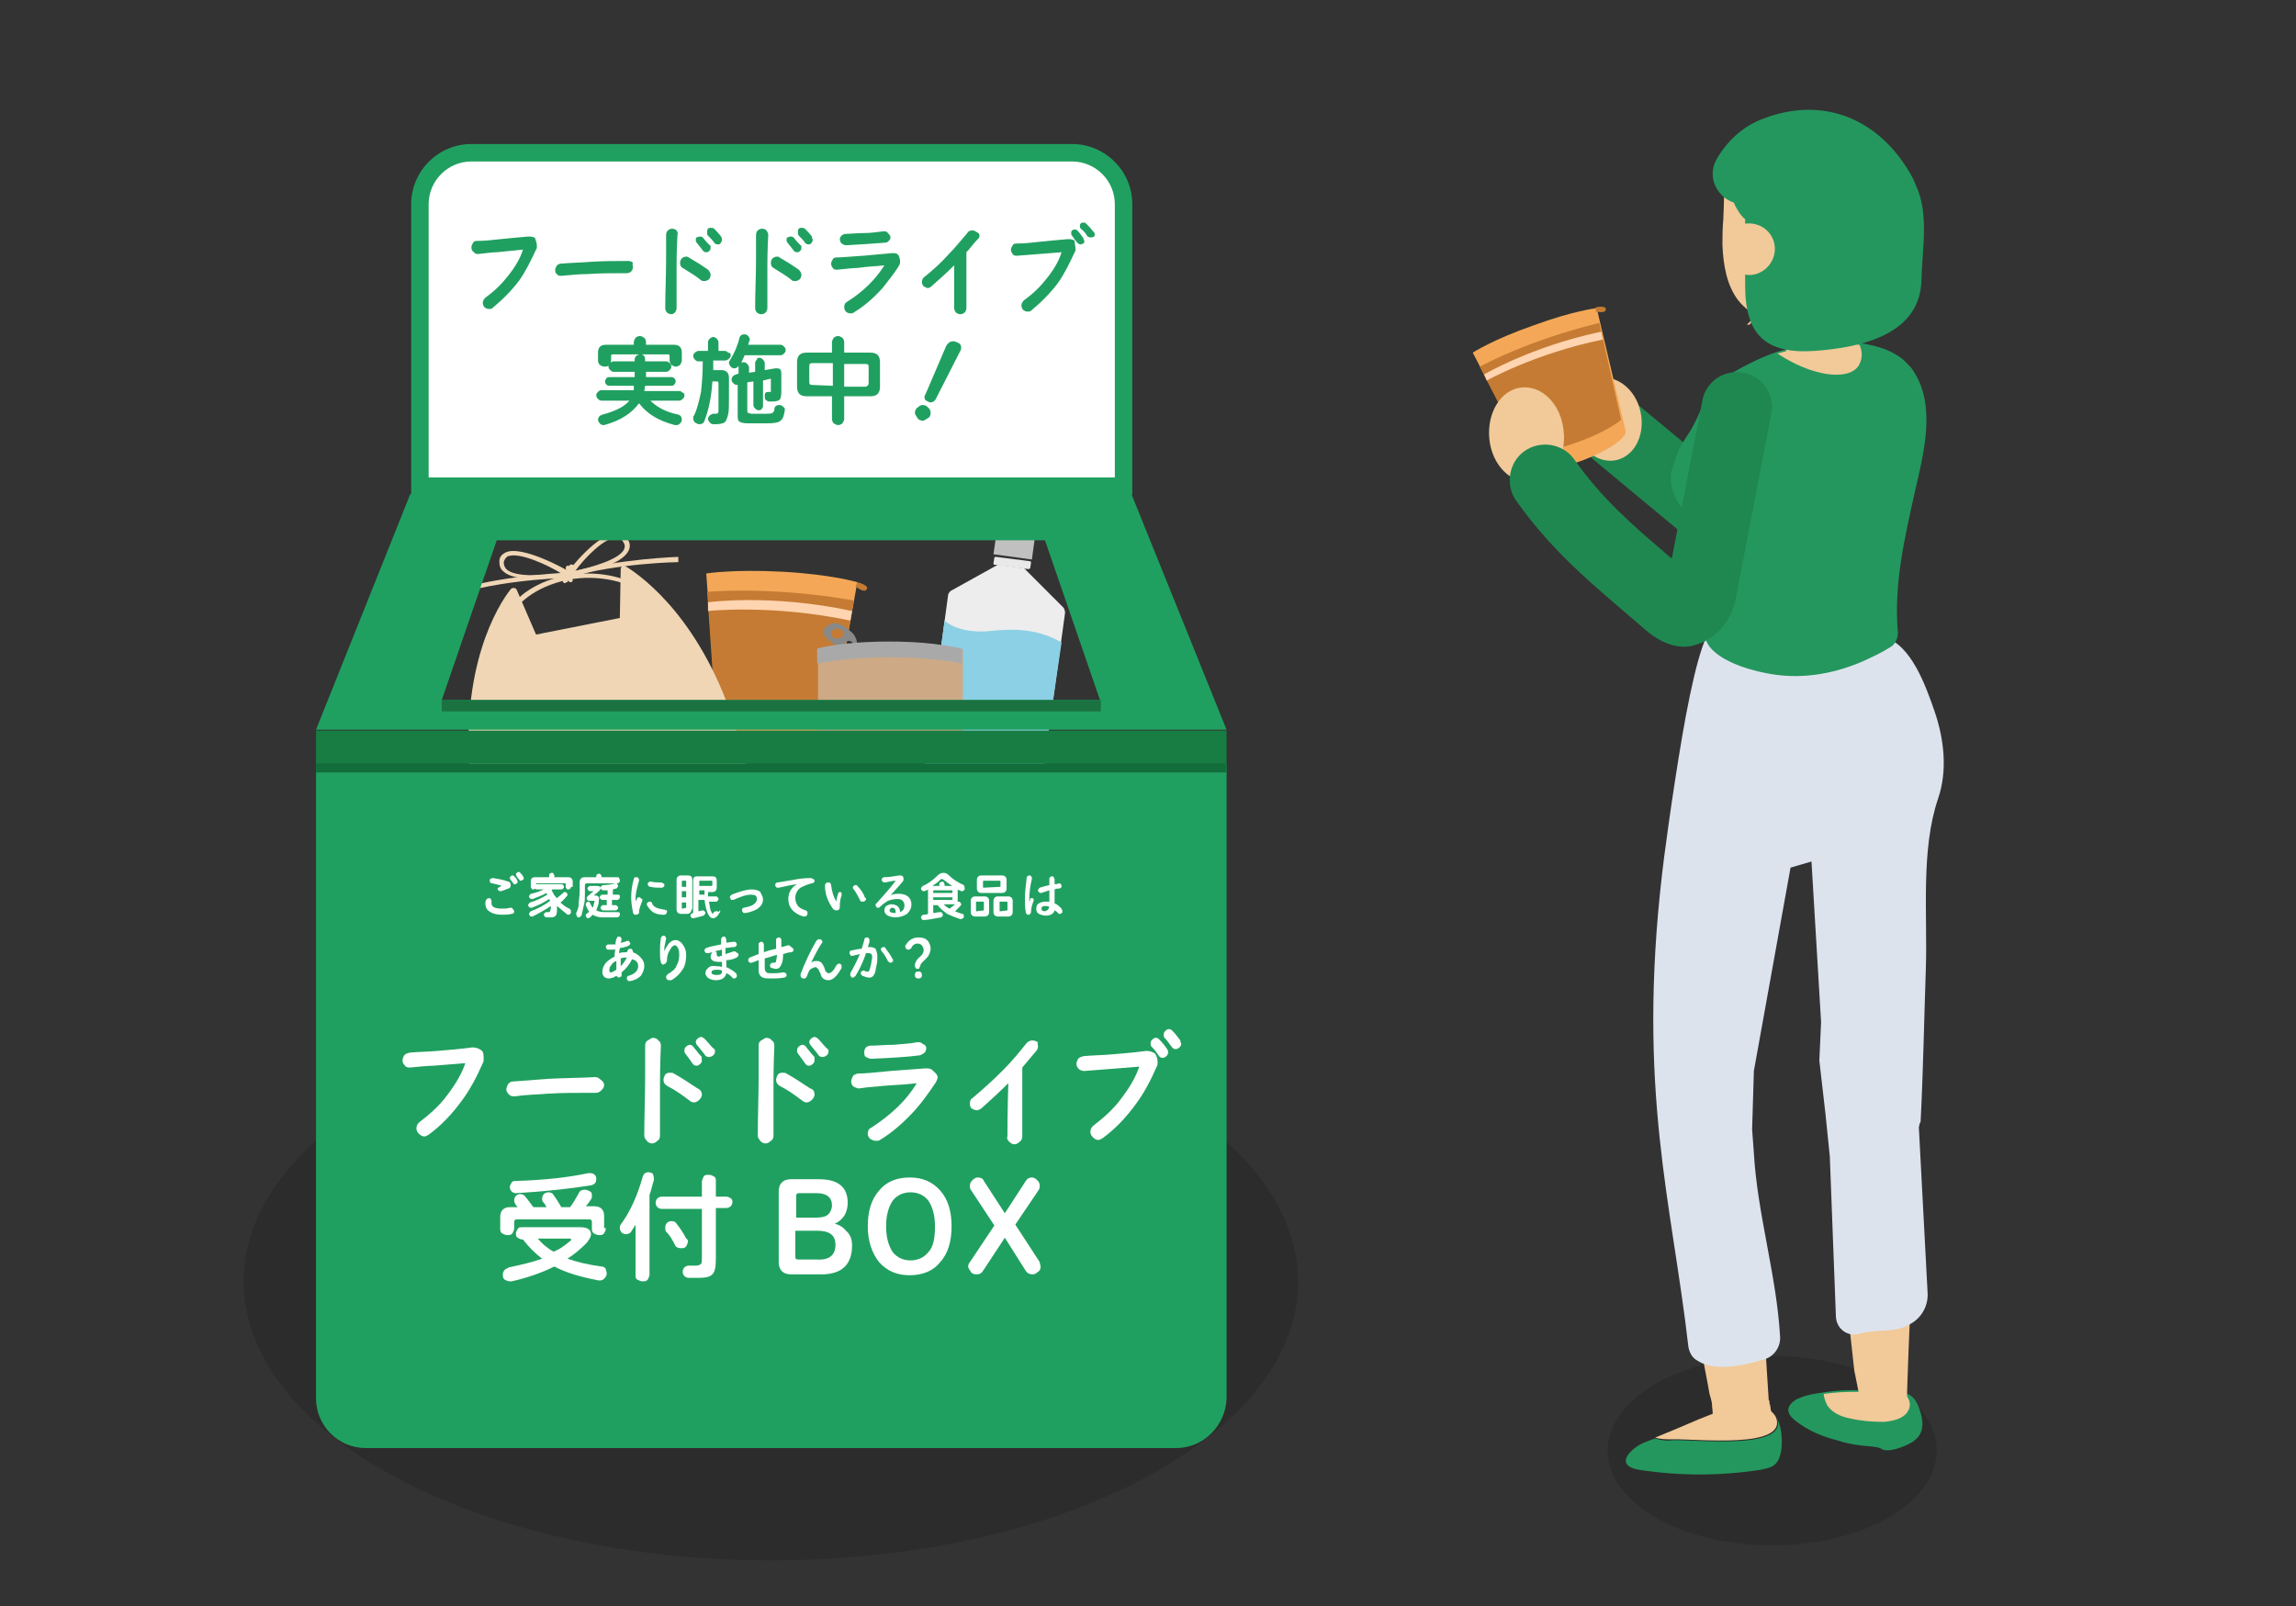 <?xml version="1.0" encoding="utf-8"?>
<!-- Generator: Adobe Illustrator 27.2.0, SVG Export Plug-In . SVG Version: 6.00 Build 0)  -->
<svg version="1.1" id="タイトル" xmlns="http://www.w3.org/2000/svg" xmlns:xlink="http://www.w3.org/1999/xlink" x="0px"
	 y="0px" viewBox="0 0 263 184" style="enable-background:new 0 0 263 184;" xml:space="preserve">
<rect x="0" y="0" width="263" height="184" fill="#333333" stroke="none"/>
<style type="text/css">
	.st0{opacity:0.13;}
	.st1{fill:#040000;}
	.st2{fill:#EDEDED;}
	.st3{fill:#8CD0E5;}
	.st4{fill:#83BFCF;}
	.st5{fill:#C1C0C0;}
	.st6{fill:#E9E9E9;}
	.st7{fill:#F4A857;}
	.st8{fill:#C57B33;}
	.st9{fill:#FFD4B0;}
	.st10{fill:#888988;}
	.st11{fill:#CEA985;}
	.st12{fill:#AAA9A9;}
	.st13{fill:#FFFFFF;}
	.st14{fill:#20A060;}
	.st15{fill:#F0D6B5;}
	.st16{fill:none;}
	.st17{fill:#177D43;}
	.st18{fill:#116D3A;}
	.st19{fill:#1B7241;}
	.st20{enable-background:new    ;}
	.st21{fill:#1F8850;}
	.st22{fill:#24975E;}
	.st23{fill:#F2C999;}
	.st24{fill:#DDE3ED;}
</style>
<g class="st0">
	<path class="st1" d="M45.6,124.3c23.6-12.5,61.8-12.5,85.4,0s23.6,32.6,0,45.1s-61.8,12.5-85.4,0S22,136.7,45.6,124.3z"/>
</g>
<g>
	<path class="st2" d="M117.8,96.8l-0.6,0.6l-11.3-1.5l-0.4-0.8l-0.4-1l1.8-13.6l1-0.8l-0.7-1.2l1.4-10.3c0-0.2,0.2-0.4,0.3-0.5
		l5.4-3l3,0.4l4.5,4.5c0.1,0.1,0.2,0.4,0.2,0.6l-1.4,10.2l-1,0.9l0.7,1.1l-1.8,13.7L117.8,96.8z"/>
	<path class="st3" d="M121.6,73.6c-3.1-1.8-6.2-1.5-8.3-1.3c-0.7,0.1-3.5,0.2-5.1-1.2l-1,7.5l0.7,1.2l-1,0.8l-1.8,13.6l0.4,1
		l0.4,0.8l11.3,1.5l0.6-0.6l0.7-0.8l1.8-13.7l-0.7-1.1l1-0.9L121.6,73.6z"/>
	<path class="st4" d="M115.8,85.6l-5.4-0.7c-0.1,0-0.3-0.2-0.2-0.3s0.2-0.3,0.3-0.2l5.4,0.7c0.1,0,0.3,0.2,0.2,0.3
		S116,85.6,115.8,85.6z"/>
	<path class="st4" d="M115.4,88.9l-5.4-0.7c-0.1,0-0.3-0.2-0.2-0.3s0.2-0.3,0.3-0.2l5.4,0.7c0.1,0,0.3,0.2,0.2,0.3
		S115.5,88.9,115.4,88.9z"/>
	<path class="st4" d="M114.9,92.2l-5.4-0.7c-0.1,0-0.3-0.2-0.2-0.3s0.2-0.3,0.3-0.2l5.4,0.7c0.1,0,0.3,0.2,0.2,0.3
		S115.1,92.3,114.9,92.2z"/>
	<path class="st5" d="M118.2,64.1l-4.4-0.6l0.3-2.1c0-0.1,0.1-0.2,0.2-0.2l4,0.5c0.1,0,0.2,0.1,0.2,0.2L118.2,64.1z"/>
	<path class="st6" d="M117.8,65.2l-3.9-0.5c-0.1,0-0.1-0.1-0.1-0.2l0.1-0.6c0-0.1,0.1-0.1,0.2-0.1l3.9,0.5c0.1,0,0.1,0.1,0.1,0.2
		l-0.1,0.6C118,65.1,117.9,65.2,117.8,65.2z"/>
</g>
<g>
	<g>
		<path class="st7" d="M80.9,65.7l1.2,16.8v0.1c0.1,0.7,3,1.7,6.6,1.9c3.6,0.2,6.5-0.5,6.6-1.3v-0.1l2.9-16.4c0,0-3-0.9-8.6-1.2
			C84,65.2,80.9,65.7,80.9,65.7z"/>
		<path class="st8" d="M97.8,68.8c0,0-3.6-0.7-8.4-1c-4.7-0.3-8.4,0-8.4,0l0.9,13.1c0,0,2,0.9,6.6,1.2c4.7,0.3,7-0.3,7-0.3"/>
		<path class="st8" d="M98.2,66.7c0,0,1.6,0.4,1,0.9c-0.3,0.3-1.2-0.4-1.2-0.4"/>
	</g>
	<path class="st9" d="M81.1,69c0,0,7.2-1,16.5,1l-0.2,1.1c-9-1.9-16.3-1.1-16.3-1.1L81.1,69z"/>
</g>
<g>
	<g>
		<path class="st10" d="M97.4,72.3c0.9,0.7,0.9,1.8,0.6,2s-1.7,0.1-2.6-0.6s-1.6-1.3-0.6-2C95.8,71,96.5,71.6,97.4,72.3z M97.5,73.9
			c0.2-0.1,0.2-0.3,0-0.4c-0.1-0.1-0.4-0.1-0.5,0c-0.2,0.1-0.2,0.3,0,0.4C97.1,74,97.3,74,97.5,73.9z M96.4,73
			c0.3-0.2,0.3-0.6,0-0.8c-0.3-0.2-0.7-0.3-1,0c-0.3,0.2-0.3,0.6,0,0.8C95.6,73.2,96.1,73.2,96.4,73z"/>
	</g>
	<path class="st11" d="M110.3,85.2c0,0-2.8,0.9-8.3,0.9s-8.3-0.9-8.3-0.9V74.4c0,0,2.8-0.8,8.3-0.8c5.6,0,8.3,0.8,8.3,0.8V85.2z"/>
	<path class="st12" d="M93.6,83.7v1.4c0,0,2.8,0.9,8.3,0.9s8.3-0.9,8.3-0.9v-1.4c0,0-2.4,0.7-8.3,0.7C95.9,84.4,93.6,83.7,93.6,83.7
		z"/>
	<path class="st12" d="M101.9,73.5c-5.6,0-8.3,0.8-8.3,0.8V76c0,0,3.6-0.7,8.3-0.7c4.8,0,8.3,0.7,8.3,0.7v-1.7
		C110.3,74.4,107.5,73.5,101.9,73.5z"/>
</g>
<g>
	<path class="st13" d="M48.1,55.6V23.4c0-3.3,2.6-5.9,5.9-5.9h68.8c3.3,0,5.9,2.6,5.9,5.9v32.3L48.1,55.6L48.1,55.6z"/>
	<path class="st14" d="M122.8,18.5c2.7,0,4.9,2.2,4.9,4.9v31.3H49.1V23.4c0-2.7,2.2-4.9,4.9-4.9H122.8 M122.8,16.5H54
		c-3.8,0-6.9,3.1-6.9,6.9v33.3h82.6V23.4C129.7,19.6,126.6,16.5,122.8,16.5L122.8,16.5z"/>
</g>
<g>
	<path class="st15" d="M84.3,83.5c-3.8-12.3-10.5-17.3-12.6-18.6c-0.3-0.2-0.6,0-0.6,0.3L71,70.8l-9.6,1.9l-2.2-5.1
		c-0.1-0.3-0.5-0.3-0.7-0.1c-1.5,1.9-5.9,9-4.6,22.2c0.6,5.9,3.5,23.4,3.5,23.4l32.5-6.4C89.9,106.7,86.1,89.2,84.3,83.5z"/>
	<g>
		<path class="st15" d="M71.5,66.8c-0.1,0-0.1,0-0.2,0c0,0-3.2-1.2-7-0.2c-3.8,1-5.3,3.2-5.3,3.2c-0.1,0.1-0.3,0.2-0.4,0.1
			c-0.1-0.1-0.2-0.2-0.1-0.4c0.1-0.1,1.6-2.4,5.6-3.4s7.2,0.2,7.4,0.3c0.1,0.1,0.2,0.2,0.2,0.3C71.7,66.7,71.6,66.8,71.5,66.8z"/>
	</g>
	<g>
		<path class="st15" d="M65.3,66.2c-0.1,0-6.8,0.1-12.4,1.7l-0.1-0.5c5.7-1.6,12.5-1.8,12.5-1.8V66.2z"/>
	</g>
	<g>
		<path class="st15" d="M77.7,64.4c-0.1,0-6.8,0.1-12.4,1.7l-0.1-0.5c5.7-1.6,12.5-1.8,12.5-1.8V64.4z"/>
	</g>
	<g>
		<path class="st15" d="M65.4,66.7L65.4,66.7c-0.2,0-0.3-0.1-0.3-0.2l-0.3-1.4c0-0.1,0.1-0.3,0.2-0.3s0.3,0.1,0.3,0.2l0.3,1.4
			C65.6,66.5,65.6,66.7,65.4,66.7z"/>
	</g>
	<g>
		<path class="st15" d="M64.8,66.8c-0.1,0-0.1,0-0.2,0c-0.1-0.1-0.2-0.2-0.1-0.4l0.7-1.6c0.1-0.1,0.2-0.2,0.4-0.1
			c0.1,0.1,0.2,0.2,0.1,0.4L65,66.7C64.9,66.7,64.8,66.7,64.8,66.8z"/>
	</g>
	<g>
		<path class="st15" d="M65.3,66C65.3,66,65.2,66,65.3,66c-0.3,0-5.9,1-7.6-0.5c-0.4-0.3-0.5-0.7-0.5-1.2s0.3-0.8,0.7-1
			c1.8-0.9,6.9,1.9,7.5,2.3c0.1,0.1,0.2,0.2,0.1,0.3C65.4,65.9,65.4,66,65.3,66z M58.3,63.7c-0.1,0-0.2,0-0.2,0.1
			c-0.2,0.1-0.3,0.3-0.4,0.6c0,0.3,0.1,0.6,0.3,0.8c1,1,4.4,0.7,6.3,0.5C62.7,64.7,59.6,63.3,58.3,63.7z"/>
	</g>
	<g>
		<path class="st15" d="M67.3,65.6c-1,0.3-1.8,0.4-2,0.4c-0.1,0-0.2,0-0.3-0.1c-0.1-0.1-0.1-0.2,0-0.3c0.1-0.2,3.5-4.6,5.7-4.5
			c0.5,0,0.9,0.3,1.2,0.7c0.3,0.4,0.3,0.9,0.1,1.3C71.4,64.3,69.1,65.1,67.3,65.6z M65.9,65.4c1.8-0.4,5.1-1.3,5.6-2.5
			c0.1-0.3,0.1-0.5-0.1-0.8s-0.4-0.5-0.7-0.5C69.3,61.5,67,63.9,65.9,65.4z"/>
	</g>
	<path class="st16" d="M81.6,120.1"/>
</g>
<path class="st14" d="M134.7,165.9H41.9c-3.2,0-5.7-2.6-5.7-5.7V87.5h104.3v72.7C140.4,163.3,137.9,165.9,134.7,165.9z"/>
<rect x="36.2" y="83.7" class="st17" width="104.3" height="3.8"/>
<rect x="36.2" y="87.5" class="st18" width="104.3" height="1"/>
<path class="st14" d="M129.6,56.6H47l-10.8,27h104.3L129.6,56.6z M50.6,80.2l6.3-18.3h62.8l6.3,18.3H50.6z"/>
<rect x="50.6" y="80.2" class="st19" width="75.5" height="1.3"/>
<g class="st20">
	<path class="st13" d="M55.4,121.3c0,0.2,0,0.3-0.1,0.5c-0.7,1.6-1.5,3.1-2.4,4.3c-1.1,1.5-2.3,2.8-3.8,3.9
		c-0.2,0.1-0.3,0.2-0.5,0.2s-0.4-0.1-0.6-0.3c-0.2-0.2-0.3-0.4-0.3-0.6c0-0.3,0.1-0.5,0.3-0.7c1.3-1,2.4-2,3.2-3.1
		c1-1.3,1.7-2.5,2.1-3.7l-3.7,0.3c-0.6,0-1.5,0.1-2.6,0.2c-0.2,0-0.5,0-0.6-0.2c-0.2-0.2-0.3-0.4-0.3-0.6c0-0.2,0.1-0.4,0.2-0.6
		c0.2-0.2,0.3-0.2,0.6-0.3c1-0.1,2.1-0.1,3.2-0.2c1.2-0.1,2.5-0.2,4-0.4c0.4,0,0.7,0.1,1,0.3S55.4,120.9,55.4,121.3z"/>
	<path class="st13" d="M69.2,124.3c0,0.2-0.1,0.4-0.3,0.6c-0.2,0.2-0.4,0.3-0.6,0.3h-0.8c-1.4,0-3,0-4.8,0.1
		c-1.1,0.1-2.3,0.1-3.7,0.3c-0.3,0-0.5,0-0.7-0.2S58,125,58,124.8c0-0.2,0.1-0.4,0.2-0.6c0.2-0.2,0.3-0.3,0.6-0.3
		c1.3-0.1,2.6-0.2,4-0.3c1.8-0.1,3.6-0.1,5.4-0.2c0.2,0,0.4,0.1,0.6,0.3C69.1,123.9,69.2,124.1,69.2,124.3z"/>
	<path class="st13" d="M75.7,119.8c-0.1,2.3-0.1,3.8-0.1,4.5c0,0.9,0,2.8,0,5.8c0,0.3-0.1,0.5-0.3,0.6c-0.2,0.2-0.4,0.3-0.6,0.3
		s-0.5-0.1-0.6-0.3c-0.2-0.2-0.3-0.4-0.3-0.6c0-2.2,0.1-4.5,0.1-6.9c0-1.1,0-2.3,0-3.4c0-0.3,0.1-0.5,0.3-0.6s0.4-0.3,0.6-0.3
		s0.5,0.1,0.6,0.3C75.6,119.3,75.7,119.5,75.7,119.8z M80.4,125.4c0,0.2-0.1,0.4-0.3,0.6c-0.2,0.2-0.4,0.3-0.6,0.3s-0.4-0.1-0.5-0.2
		c-0.8-0.6-1.6-1.2-2.6-1.7c-0.3-0.2-0.4-0.4-0.4-0.7c0-0.2,0.1-0.4,0.2-0.6c0.2-0.2,0.4-0.2,0.6-0.2c0.1,0,0.3,0,0.4,0.1
		c0.9,0.5,1.8,1.1,2.7,1.7C80.2,124.8,80.4,125.1,80.4,125.4z M80.4,121.5c0,0.2-0.1,0.3-0.2,0.4c-0.1,0.1-0.3,0.2-0.4,0.2
		c-0.2,0-0.4-0.1-0.5-0.3c-0.2-0.3-0.5-0.7-0.8-1.1c-0.1-0.1-0.1-0.2-0.1-0.4s0.1-0.3,0.2-0.4c0.1-0.1,0.3-0.2,0.4-0.2
		c0.2,0,0.3,0.1,0.4,0.2c0.4,0.5,0.7,0.9,1,1.2C80.3,121.2,80.4,121.3,80.4,121.5z M81.9,120.5c0,0.2-0.1,0.3-0.2,0.4
		s-0.3,0.2-0.5,0.2s-0.4-0.1-0.5-0.3c-0.2-0.3-0.5-0.6-0.8-1c-0.1-0.1-0.2-0.3-0.2-0.4c0-0.2,0.1-0.3,0.2-0.4
		c0.1-0.1,0.3-0.2,0.4-0.2s0.3,0.1,0.4,0.2c0.3,0.3,0.6,0.7,1,1.1C81.9,120.2,81.9,120.3,81.9,120.5z"/>
	<path class="st13" d="M88.7,119.8c-0.1,2.3-0.1,3.8-0.1,4.5c0,0.9,0,2.8,0,5.8c0,0.3-0.1,0.5-0.3,0.6c-0.2,0.2-0.4,0.3-0.6,0.3
		s-0.5-0.1-0.6-0.3c-0.2-0.2-0.3-0.4-0.3-0.6c0-2.2,0.1-4.5,0.1-6.9c0-1.1,0-2.3,0-3.4c0-0.3,0.1-0.5,0.3-0.6s0.4-0.3,0.6-0.3
		s0.5,0.1,0.6,0.3C88.6,119.3,88.7,119.5,88.7,119.8z M93.3,125.4c0,0.2-0.1,0.4-0.3,0.6c-0.2,0.2-0.4,0.3-0.6,0.3s-0.4-0.1-0.5-0.2
		c-0.8-0.6-1.6-1.2-2.6-1.7c-0.3-0.2-0.4-0.4-0.4-0.7c0-0.2,0.1-0.4,0.2-0.6c0.2-0.2,0.4-0.2,0.6-0.2c0.1,0,0.3,0,0.4,0.1
		c0.9,0.5,1.8,1.1,2.7,1.7C93.2,124.8,93.3,125.1,93.3,125.4z M93.3,121.5c0,0.2-0.1,0.3-0.2,0.4c-0.1,0.1-0.3,0.2-0.4,0.2
		c-0.2,0-0.4-0.1-0.5-0.3c-0.2-0.3-0.5-0.7-0.8-1.1c-0.1-0.1-0.1-0.2-0.1-0.4s0.1-0.3,0.2-0.4c0.1-0.1,0.3-0.2,0.4-0.2
		c0.2,0,0.3,0.1,0.4,0.2c0.4,0.5,0.7,0.9,1,1.2C93.3,121.2,93.3,121.3,93.3,121.5z M94.9,120.5c0,0.2-0.1,0.3-0.2,0.4
		s-0.3,0.2-0.5,0.2s-0.4-0.1-0.5-0.3c-0.2-0.3-0.5-0.6-0.8-1c-0.1-0.1-0.2-0.3-0.2-0.4c0-0.2,0.1-0.3,0.2-0.4
		c0.1-0.1,0.3-0.2,0.4-0.2s0.3,0.1,0.4,0.2c0.3,0.3,0.6,0.7,1,1.1C94.9,120.2,94.9,120.3,94.9,120.5z"/>
	<path class="st13" d="M107.4,123.4c0,0.2-0.1,0.4-0.2,0.6c-0.8,1.2-1.6,2.3-2.4,3.2c-1.2,1.3-2.5,2.5-4,3.4
		c-0.1,0.1-0.3,0.1-0.5,0.1s-0.4-0.1-0.6-0.2c-0.2-0.2-0.3-0.4-0.3-0.6c0-0.3,0.1-0.6,0.4-0.7c2.3-1.5,4.1-3.2,5.2-5.1
		c-0.8,0.1-2.1,0.2-3.8,0.3c-0.6,0.1-1.6,0.1-2.8,0.3c-0.2,0-0.4-0.1-0.6-0.2s-0.3-0.4-0.3-0.6c0-0.2,0.1-0.4,0.2-0.6
		s0.3-0.2,0.5-0.3c0.6,0,1.9-0.1,3.8-0.3c1.4-0.1,2.7-0.2,4-0.3c0.3,0,0.6,0,0.8,0.2S107.4,123.1,107.4,123.4z M106.1,120.1
		c0,0.2-0.1,0.4-0.2,0.5s-0.3,0.2-0.5,0.3c-1.5,0.2-3.3,0.3-5.6,0.4c-0.2,0-0.4-0.1-0.6-0.2s-0.2-0.3-0.2-0.6c0-0.2,0.1-0.4,0.2-0.5
		s0.3-0.2,0.5-0.2c0.7,0,1.6-0.1,2.7-0.1c0.8-0.1,1.7-0.1,2.7-0.3c0.2,0,0.4,0,0.6,0.2C106,119.7,106.1,119.9,106.1,120.1z"/>
	<path class="st13" d="M118.9,119.9c0,0.2-0.1,0.4-0.2,0.5c-0.6,0.7-1.1,1.3-1.6,1.9c0,3.3,0,5.9,0,7.9c0,0.2-0.1,0.5-0.3,0.6
		c-0.2,0.2-0.4,0.3-0.6,0.3s-0.4-0.1-0.6-0.3s-0.3-0.4-0.2-0.6c0-0.8,0-2.8,0.1-6.1c-1,1-2.1,2-3.1,2.9c-0.2,0.1-0.3,0.2-0.5,0.2
		s-0.4-0.1-0.6-0.2c-0.2-0.2-0.2-0.4-0.2-0.6c0-0.3,0.1-0.5,0.3-0.6c1.2-1,2.4-2.1,3.5-3.2c1-1,1.9-2.1,2.7-3.1
		c0.2-0.2,0.4-0.3,0.7-0.3c0.2,0,0.4,0.1,0.6,0.2C118.8,119.5,118.9,119.7,118.9,119.9z"/>
	<path class="st13" d="M132.6,121.7c0,0.2,0,0.3-0.1,0.5c-0.7,1.6-1.5,3.1-2.4,4.3c-1.1,1.5-2.3,2.8-3.8,3.9
		c-0.2,0.1-0.3,0.2-0.5,0.2s-0.4-0.1-0.6-0.3s-0.3-0.4-0.3-0.6c0-0.3,0.1-0.5,0.3-0.7c1.3-1,2.4-2,3.2-3.1c1-1.3,1.7-2.5,2.1-3.7
		l-6.3,0.5c-0.2,0-0.5-0.1-0.6-0.2c-0.2-0.2-0.3-0.4-0.3-0.6c0-0.2,0.1-0.4,0.2-0.6c0.2-0.2,0.3-0.2,0.6-0.3c1-0.1,2.1-0.1,3.2-0.2
		c1.2-0.1,2.5-0.2,4-0.4c0.4,0,0.7,0.1,1,0.3C132.5,121,132.6,121.3,132.6,121.7z M133.8,120.6c0,0.2-0.1,0.3-0.2,0.4
		c-0.1,0.1-0.3,0.2-0.4,0.2c-0.2,0-0.4-0.1-0.5-0.3c-0.2-0.3-0.4-0.6-0.8-1c-0.1-0.1-0.1-0.2-0.1-0.4s0.1-0.3,0.2-0.4
		c0.1-0.1,0.2-0.2,0.4-0.2s0.3,0.1,0.4,0.2c0.4,0.4,0.7,0.8,0.9,1.1C133.8,120.3,133.8,120.5,133.8,120.6z M135.3,119.6
		c0,0.2-0.1,0.3-0.2,0.4s-0.3,0.2-0.4,0.2c-0.2,0-0.4-0.1-0.5-0.3c-0.2-0.2-0.4-0.6-0.8-1c-0.1-0.1-0.1-0.2-0.1-0.4s0.1-0.3,0.2-0.4
		c0.1-0.1,0.2-0.2,0.4-0.2s0.3,0.1,0.4,0.2c0.3,0.3,0.6,0.7,0.9,1.1C135.2,119.4,135.3,119.5,135.3,119.6z"/>
</g>
<g class="st20">
	<path class="st13" d="M58.9,104.4c0,0.2-0.1,0.3-0.3,0.3c-0.4,0.1-0.8,0.1-1.1,0.1c-0.5,0-1-0.1-1.3-0.3c-0.4-0.2-0.6-0.5-0.6-1
		c0-0.1,0-0.3,0.1-0.4c0-0.1,0.2-0.2,0.3-0.2s0.2,0,0.2,0.1c0.1,0.1,0.1,0.1,0.1,0.2c0,0,0,0,0,0.1s0,0.2,0,0.2
		c0,0.4,0.4,0.6,1.2,0.6c0.3,0,0.6,0,0.9-0.1h0.1c0.1,0,0.2,0,0.2,0.1C58.8,104.2,58.9,104.3,58.9,104.4z M58.5,101.4
		c0,0.1,0,0.2-0.1,0.3s-0.1,0.1-0.2,0.1c-0.2,0.1-0.5,0.2-0.8,0.3h-0.1c-0.1,0-0.1,0-0.2-0.1s-0.1,0-0.1-0.1s0-0.2,0.1-0.2
		c0.2-0.1,0.3-0.2,0.4-0.2c-0.3-0.1-0.6-0.2-1.1-0.3c-0.2,0-0.3-0.1-0.3-0.3c0-0.1,0-0.2,0.1-0.2c0.1-0.1,0.2-0.1,0.3-0.1
		c0.6,0.1,1.2,0.2,1.7,0.4C58.4,101,58.5,101.2,58.5,101.4z M59.3,101c0,0.1,0,0.1-0.1,0.2s-0.1,0.1-0.2,0.1c-0.1,0-0.2,0-0.2-0.1
		c-0.1-0.1-0.2-0.3-0.3-0.4c0,0-0.1-0.1-0.1-0.2s0-0.1,0.1-0.2s0.1-0.1,0.2-0.1c0.1,0,0.1,0,0.2,0.1C59.1,100.6,59.2,100.7,59.3,101
		C59.3,100.9,59.3,101,59.3,101z M60,100.6c0,0.1,0,0.1-0.1,0.2c-0.1,0-0.1,0.1-0.2,0.1c-0.1,0-0.2,0-0.2-0.1
		c-0.1-0.1-0.2-0.2-0.3-0.4c0,0-0.1-0.1-0.1-0.2s0-0.1,0.1-0.2c0,0,0.1-0.1,0.2-0.1s0.1,0,0.2,0.1C59.7,100.1,59.9,100.3,60,100.6
		C60,100.5,60,100.6,60,100.6z"/>
	<path class="st13" d="M65.4,101.6c0,0.1,0,0.2-0.1,0.2c-0.1,0.1-0.1,0.1-0.2,0.1s-0.2,0-0.2-0.1c-0.1-0.1-0.1-0.1-0.1-0.2v-0.3
		c0-0.1,0-0.1-0.1-0.1h-3.2c-0.1,0-0.1,0-0.1,0.1v0.3c0,0.1,0,0.2-0.1,0.2c-0.1,0.1-0.1,0.1-0.2,0.1c-0.1,0-0.2,0-0.2-0.1
		c-0.1-0.1-0.1-0.1-0.1-0.2V101c0-0.3,0.1-0.5,0.5-0.5h1.6v-0.2c0-0.1,0-0.2,0.1-0.2c0.1-0.1,0.1-0.1,0.2-0.1c0.1,0,0.2,0,0.2,0.1
		s0.1,0.1,0.1,0.2v0.2h1.6c0.3,0,0.5,0.2,0.5,0.5v0.6H65.4z M65.4,104.5c0,0.1,0,0.2-0.1,0.2c-0.1,0.1-0.1,0.1-0.2,0.1
		s-0.1,0-0.2-0.1c-0.4-0.3-0.7-0.6-1.1-0.9c0,0.2,0,0.3,0,0.5c0,0.6-0.2,0.8-0.7,0.8h-0.5c-0.1,0-0.1,0-0.2-0.1
		c-0.1-0.1-0.1-0.1-0.1-0.2s0-0.1,0.1-0.2s0.1-0.1,0.2-0.1h0.2c0.1,0,0.2,0,0.2-0.1s0.1-0.2,0.1-0.4c0-0.1,0-0.1,0-0.2
		c-0.6,0.4-1.3,0.8-2.1,1.2h-0.1c-0.1,0-0.2,0-0.2-0.1c-0.1-0.1-0.1-0.1-0.1-0.2s0.1-0.2,0.2-0.3c0.8-0.3,1.6-0.7,2.2-1.2
		c0-0.1-0.1-0.2-0.1-0.2c-0.6,0.4-1.2,0.7-2,1h-0.1c-0.1,0-0.1,0-0.2-0.1s-0.1-0.1-0.1-0.2s0.1-0.2,0.2-0.3c0.7-0.2,1.3-0.5,2-0.9
		c0,0-0.1-0.1-0.1-0.2c-0.5,0.3-1.1,0.5-1.6,0.7h-0.1c-0.1,0-0.1,0-0.2-0.1c-0.1-0.1-0.1-0.1-0.1-0.2s0.1-0.2,0.2-0.3
		c0.6-0.1,1-0.3,1.5-0.5h-0.8c-0.1,0-0.1,0-0.2-0.1c-0.1-0.1-0.1-0.1-0.1-0.2s0-0.1,0.1-0.2s0.1-0.1,0.2-0.1h2.8
		c0.1,0,0.1,0,0.2,0.1s0.1,0.1,0.1,0.2s0,0.1-0.1,0.2s-0.1,0.1-0.2,0.1h-1c0,0-0.1,0-0.1,0.1c0,0,0.1,0.2,0.2,0.4
		c0.1,0.2,0.3,0.4,0.4,0.5c0.2-0.2,0.5-0.4,0.7-0.6c0.1-0.1,0.1-0.1,0.2-0.1s0.2,0,0.2,0.1c0.1,0.1,0.1,0.1,0.1,0.2s0,0.1-0.1,0.2
		c-0.2,0.2-0.4,0.5-0.7,0.7c0.3,0.3,0.6,0.5,1,0.7C65.4,104.2,65.4,104.3,65.4,104.5z"/>
	<path class="st13" d="M71,100.9c0,0.1,0,0.2-0.1,0.2c-0.1,0.1-0.1,0.1-0.2,0.1h-3.5c-0.1,0-0.2,0.1-0.2,0.2v0.8
		c0,0.6,0,1.1-0.1,1.4c-0.1,0.5-0.2,0.9-0.3,1.3c-0.1,0.1-0.2,0.2-0.3,0.2c-0.1,0-0.2,0-0.2-0.1s-0.1-0.2-0.1-0.2c0-0.1,0-0.1,0-0.2
		c0.2-0.4,0.3-0.7,0.3-1.2c0-0.3,0.1-0.8,0.1-1.4v-0.9c0-0.4,0.2-0.6,0.6-0.6h1.3v-0.1c0-0.1,0-0.2,0.1-0.2c0.1-0.1,0.1-0.1,0.2-0.1
		s0.2,0,0.2,0.1c0.1,0.1,0.1,0.1,0.1,0.2v0.1h1.8c0.1,0,0.2,0,0.2,0.1C71,100.7,71,100.8,71,100.9z M71,104.8c0,0.1,0,0.1-0.1,0.2
		s-0.1,0.1-0.2,0.1H69c-0.4,0-0.8-0.1-1.1-0.3c-0.1,0.1-0.2,0.2-0.3,0.3c-0.1,0-0.1,0.1-0.2,0.1s-0.2,0-0.2-0.1
		c-0.1-0.1-0.1-0.1-0.1-0.2s0-0.2,0.1-0.2c0.1-0.1,0.2-0.2,0.3-0.2c-0.1-0.2-0.3-0.5-0.4-0.8v-0.1c0-0.1,0-0.1,0.1-0.2
		s0.1-0.1,0.2-0.1s0.2,0.1,0.2,0.2c0.1,0.2,0.2,0.4,0.3,0.5c0.1-0.2,0.1-0.4,0.2-0.7c0-0.1,0-0.1-0.1-0.1h-0.4
		c-0.3,0-0.4-0.1-0.4-0.3c0-0.1,0.1-0.2,0.2-0.3l0.6-0.5l0,0l0,0h-0.4c-0.1,0-0.1,0-0.2-0.1s-0.1-0.1-0.1-0.2s0-0.1,0.1-0.2
		c0,0,0.1-0.1,0.2-0.1h0.8c0.3,0,0.4,0.1,0.4,0.3c0,0.1-0.1,0.2-0.2,0.3l-0.6,0.5l0,0l0,0h0.2c0.3,0,0.5,0.2,0.4,0.5
		c0,0.5-0.2,0.9-0.3,1.2c0.2,0.1,0.5,0.2,0.9,0.2h1.6c0.1,0,0.1,0,0.2,0.1C71,104.7,71,104.7,71,104.8z M71,102.8
		c0,0.1,0,0.1-0.1,0.2s-0.1,0.1-0.2,0.1h-0.6v0.6h0.4c0.1,0,0.1,0,0.2,0.1s0.1,0.1,0.1,0.2s0,0.1-0.1,0.2s-0.1,0.1-0.2,0.1h-1.4
		c-0.1,0-0.1,0-0.2-0.1s-0.1-0.1-0.1-0.2s0-0.1,0.1-0.2s0.1-0.1,0.2-0.1h0.4v-0.6H69c-0.1,0-0.1,0-0.2-0.1s-0.1-0.1-0.1-0.2
		s0-0.1,0.1-0.2s0.1-0.1,0.2-0.1h0.6V102h-0.5c-0.1,0-0.1,0-0.2-0.1s-0.1-0.1-0.1-0.2s0-0.1,0.1-0.2c0,0,0.1-0.1,0.2-0.1
		c0.5,0,1-0.1,1.4-0.2c0.1,0,0.2,0,0.2,0.1c0.1,0.1,0.1,0.1,0.1,0.2s-0.1,0.2-0.2,0.3c-0.2,0-0.3,0.1-0.4,0.1v0.6h0.6
		c0.1,0,0.1,0,0.2,0.1C71,102.7,71,102.8,71,102.8z"/>
	<path class="st13" d="M73.6,103.1L73.6,103.1c-0.2,0.6-0.4,1-0.4,1.4c0,0.1,0,0.2-0.1,0.2c-0.1,0.1-0.2,0.1-0.3,0.1
		c-0.1,0-0.2,0-0.2-0.1c-0.1-0.1-0.1-0.1-0.1-0.2c-0.1-0.5-0.2-1.1-0.2-1.7c0-0.7,0.1-1.4,0.3-2.1c0-0.2,0.2-0.2,0.3-0.2
		c0.1,0,0.2,0,0.2,0.1c0.1,0.1,0.1,0.1,0.1,0.2v0.1c-0.2,0.7-0.4,1.4-0.4,2c0,0.1,0,0.2,0,0.4v0.1v-0.1c0-0.1,0.1-0.2,0.2-0.4
		c0-0.1,0.1-0.1,0.2-0.1s0.1,0,0.2,0.1S73.6,103,73.6,103.1z M76.4,104.4c0,0.1,0,0.2-0.1,0.3c-0.1,0.1-0.2,0.1-0.3,0.1
		c-0.5,0-0.9-0.1-1.2-0.3c-0.3-0.2-0.5-0.5-0.7-0.8v-0.1c0-0.1,0-0.2,0.1-0.2c0.1-0.1,0.1-0.1,0.2-0.1c0.2,0,0.3,0.1,0.3,0.2
		s0.1,0.2,0.2,0.3c0.2,0.2,0.5,0.3,1.1,0.4c0.1,0,0.2,0,0.2,0.1C76.3,104.2,76.4,104.3,76.4,104.4z M76.1,101.4c0,0.1,0,0.2-0.1,0.2
		c-0.1,0.1-0.1,0.1-0.2,0.1h-0.1c-0.4,0-0.8,0-1.2-0.1c-0.2,0-0.3-0.2-0.3-0.3c0-0.1,0-0.2,0.1-0.2c0.1-0.1,0.1-0.1,0.2-0.1h0.1
		c0.3,0.1,0.7,0.1,1.1,0.1c0.1,0,0.2,0,0.2,0.1C76.1,101.2,76.1,101.3,76.1,101.4z"/>
	<path class="st13" d="M79.2,104.2c0,0.3-0.2,0.5-0.5,0.5H78c-0.3,0-0.5-0.2-0.5-0.5v-3.4c0-0.3,0.2-0.5,0.5-0.5h0.8
		c0.3,0,0.5,0.1,0.5,0.5v3.4H79.2z M78.6,101.6V101c0-0.1,0-0.1-0.1-0.1h-0.3c-0.1,0-0.1,0-0.1,0.1v0.6H78.6z M78.6,102.8v-0.7h-0.5
		v0.7H78.6z M78.6,104v-0.6h-0.5v0.6c0,0.1,0,0.1,0.1,0.1L78.6,104C78.6,104.1,78.6,104.1,78.6,104z M82.5,104.4
		c0,0.1,0,0.1-0.1,0.2c-0.2,0.4-0.5,0.6-0.7,0.6c-0.5,0-0.8-0.7-1-2.1H80v1.3c0.4-0.1,0.5-0.1,0.5-0.1c0.1,0,0.1,0,0.2,0.1
		s0.1,0.1,0.1,0.2s-0.1,0.2-0.2,0.3c-0.7,0.2-1.1,0.3-1.2,0.3s-0.2,0-0.2-0.1c-0.1-0.1-0.1-0.1-0.1-0.2s0-0.2,0.1-0.2
		c0,0,0.1-0.1,0.2-0.1l0,0v-3.7c0-0.3,0.1-0.5,0.4-0.5h1.8c0.3,0,0.5,0.1,0.5,0.5v0.8c0,0.3-0.2,0.5-0.5,0.5h-0.5c0,0.1,0,0.3,0,0.5
		H82c0.1,0,0.1,0,0.2,0.1s0.1,0.1,0.1,0.2s0,0.1-0.1,0.2s-0.1,0.1-0.2,0.1h-0.8c0.1,0.4,0.1,0.7,0.2,1c0.1,0.2,0.2,0.4,0.2,0.4
		s0.1-0.1,0.2-0.2s0.1-0.1,0.3-0.1c0.1,0,0.2,0,0.2,0.1C82.5,104.2,82.5,104.3,82.5,104.4z M81.6,101.3V101c0-0.1,0-0.1-0.1-0.1
		h-1.3c-0.1,0-0.1,0-0.1,0.1v0.5h1.4C81.6,101.5,81.6,101.4,81.6,101.3z M80.7,102.5c0-0.1,0-0.3,0-0.5h-0.6v0.5H80.7z"/>
	<path class="st13" d="M87.4,103c0,0.5-0.2,0.8-0.6,1.1c-0.3,0.2-0.8,0.4-1.4,0.5c0,0,0,0-0.1,0s-0.2,0-0.2-0.1
		c-0.1-0.1-0.1-0.1-0.1-0.2c0-0.2,0.1-0.3,0.2-0.3c0.5-0.1,0.8-0.2,1-0.3c0.3-0.2,0.5-0.4,0.5-0.7c0-0.4-0.2-0.5-0.7-0.5
		s-1.1,0.2-2,0.6h-0.1c-0.1,0-0.2,0-0.2-0.1s-0.1-0.1-0.1-0.2s0.1-0.2,0.2-0.3c1-0.4,1.8-0.6,2.3-0.6c0.4,0,0.8,0.1,1,0.3
		C87.2,102.5,87.4,102.7,87.4,103z"/>
	<path class="st13" d="M93.3,100.9c0,0.1,0,0.2-0.1,0.2c-0.1,0.1-0.1,0.1-0.2,0.1c-0.5,0.1-0.9,0.3-1.3,0.5
		c-0.4,0.3-0.6,0.7-0.6,1.2c0,0.3,0.1,0.6,0.3,0.9c0.2,0.2,0.5,0.4,0.9,0.5c0.2,0.1,0.2,0.2,0.2,0.3c0,0.1,0,0.2-0.1,0.3
		s-0.2,0.1-0.3,0.1H92c-1.2-0.4-1.7-1.1-1.7-2c0-0.7,0.3-1.3,1-1.7c-0.9,0.1-1.5,0.3-2.1,0.4h-0.1c-0.1,0-0.2,0-0.2-0.1
		c-0.1-0.1-0.1-0.1-0.1-0.2c0-0.2,0.1-0.3,0.3-0.3c0.6-0.1,1.2-0.2,1.8-0.3c0.5-0.1,1.1-0.2,1.9-0.2c0.1,0,0.2,0,0.3,0.1
		C93.2,100.7,93.3,100.8,93.3,100.9z"/>
	<path class="st13" d="M96.4,102.6L96.4,102.6c-0.2,0.5-0.2,1-0.2,1.3c0,0.1,0,0.2-0.1,0.3s-0.2,0.1-0.3,0.1c-0.2,0-0.3-0.1-0.4-0.2
		c-0.5-0.7-0.9-1.6-0.9-2.6c0-0.1,0-0.2,0.1-0.3c0.1-0.1,0.2-0.1,0.3-0.1c0.1,0,0.2,0,0.2,0.1c0.1,0.1,0.1,0.1,0.1,0.2
		c0.1,0.8,0.3,1.4,0.6,1.9c0-0.3,0.1-0.6,0.2-0.9c0-0.1,0.1-0.2,0.2-0.2s0.1,0,0.2,0.1C96.4,102.5,96.4,102.5,96.4,102.6z
		 M99.2,102.9c0,0.1,0,0.2-0.1,0.3s-0.2,0.1-0.3,0.1c-0.2,0-0.3-0.1-0.3-0.2c-0.2-0.4-0.4-0.8-0.7-1.2c-0.1-0.1-0.1-0.1-0.1-0.2
		s0-0.2,0.1-0.2c0.1-0.1,0.1-0.1,0.2-0.1s0.2,0,0.2,0.1c0.4,0.4,0.7,0.8,0.9,1.4C99.2,102.8,99.2,102.9,99.2,102.9z"/>
	<path class="st13" d="M104.4,103.6c0,0.5-0.2,0.8-0.5,1.1c-0.3,0.2-0.8,0.4-1.3,0.4c-0.4,0-0.7-0.1-0.9-0.2
		c-0.2-0.1-0.4-0.3-0.4-0.6c0-0.2,0.1-0.4,0.2-0.5c0.2-0.1,0.4-0.2,0.6-0.2c0.3,0,0.5,0.1,0.7,0.2c0.2,0.2,0.3,0.4,0.3,0.7
		c0.4-0.2,0.5-0.4,0.5-0.8c0-0.2-0.1-0.4-0.2-0.5c-0.2-0.2-0.4-0.2-0.7-0.2c-0.3,0-0.7,0.1-1,0.2c-0.3,0.2-0.6,0.4-0.9,0.7
		c-0.1,0.1-0.1,0.1-0.2,0.1s-0.2,0-0.2-0.1c-0.1-0.1-0.1-0.1-0.1-0.2s0-0.2,0.1-0.2c0.9-1,1.7-1.9,2.2-2.6c-0.3,0-0.7,0.1-1.2,0.2
		c-0.1,0-0.2,0-0.3-0.1c-0.1-0.1-0.1-0.1-0.1-0.2s0-0.2,0.1-0.2c0.1-0.1,0.1-0.1,0.2-0.1c0.5,0,1.1-0.1,1.7-0.2h0.1
		c0.1,0,0.2,0,0.3,0.1s0.1,0.2,0.1,0.3c0,0.1,0,0.2-0.1,0.3c-0.4,0.5-0.9,1-1.4,1.6c0.3-0.2,0.7-0.2,1-0.2c0.4,0,0.8,0.1,1.1,0.4
		C104.3,103,104.4,103.3,104.4,103.6z M102.2,104c-0.1,0-0.1,0-0.2,0.1s-0.1,0.1-0.1,0.2c0,0.2,0.2,0.3,0.6,0.3h0.1
		C102.6,104.2,102.5,104,102.2,104z"/>
	<path class="st13" d="M110.5,101.8c0,0.1,0,0.2-0.1,0.2c-0.1,0.1-0.1,0.1-0.2,0.1h-0.1c-0.1-0.1-0.3-0.1-0.4-0.2v0.1v1.1
		c0,0.1,0,0.1,0,0.2h0.1c0.1,0,0.1,0,0.2,0.1s0.1,0.1,0.1,0.2s0,0.1-0.1,0.2c-0.2,0.2-0.4,0.4-0.6,0.6c0.2,0.1,0.5,0.2,0.8,0.3
		c0.2,0,0.2,0.1,0.2,0.3c0,0.1,0,0.2-0.1,0.2s-0.1,0.1-0.2,0.1H110c-0.6-0.2-1.1-0.4-1.5-0.6c-0.4-0.3-0.8-0.6-1.1-1h-0.5v0.9
		c0.2,0,0.5-0.1,0.8-0.1c0.1,0,0.2,0,0.2,0.1c0.1,0.1,0.1,0.1,0.1,0.2c0,0.2-0.1,0.2-0.2,0.3c-0.7,0.1-1.4,0.3-2,0.3
		c-0.1,0-0.2,0-0.2-0.1c-0.1-0.1-0.1-0.1-0.1-0.2s0-0.1,0.1-0.2s0.1-0.1,0.2-0.1s0.3,0,0.5-0.1V102c0,0,0,0,0-0.1
		c-0.1,0.1-0.2,0.1-0.4,0.2h-0.1c-0.1,0-0.1,0-0.2-0.1s-0.1-0.1-0.1-0.2s0.1-0.2,0.2-0.3c0.7-0.3,1.2-0.7,1.7-1.2
		c0.2-0.2,0.4-0.3,0.7-0.3c0.2,0,0.4,0.1,0.5,0.2c0.5,0.5,1.1,0.9,1.8,1.2C110.5,101.6,110.5,101.7,110.5,101.8z M109.1,101.5
		c-0.4-0.2-0.7-0.5-1-0.7c-0.1,0-0.1-0.1-0.2-0.1s-0.1,0-0.2,0.1c-0.3,0.3-0.6,0.5-0.9,0.7h0.8v-0.2c0-0.1,0-0.2,0.1-0.2
		s0.1-0.1,0.2-0.1s0.2,0,0.2,0.1s0.1,0.1,0.1,0.2v0.2H109.1z M109.1,102.3v-0.2c0-0.1,0-0.1-0.1-0.1h-2c-0.1,0-0.1,0-0.1,0.1v0.2
		H109.1z M109.1,103v-0.2h-2.2v0.3h2.1C109.1,103.1,109.1,103.1,109.1,103z M109.4,103.6c0,0-0.1,0-0.2,0h-1.1
		c0.2,0.2,0.4,0.4,0.7,0.5C109,103.9,109.2,103.8,109.4,103.6z"/>
	<path class="st13" d="M113.3,104.5c0,0.3-0.2,0.5-0.5,0.5h-1.1c-0.3,0-0.5-0.2-0.5-0.5v-1.3c0-0.3,0.2-0.5,0.5-0.5h1.1
		c0.3,0,0.5,0.2,0.5,0.5V104.5z M112.7,104.3v-0.9c0-0.1,0-0.1-0.1-0.1h-0.7c-0.1,0-0.1,0-0.1,0.1v0.9c0,0.1,0,0.1,0.1,0.1
		L112.7,104.3C112.7,104.4,112.7,104.4,112.7,104.3z M115.3,101.8c0,0.3-0.2,0.5-0.5,0.5h-2.4c-0.3,0-0.5-0.2-0.5-0.5v-1
		c0-0.3,0.2-0.5,0.5-0.5h2.4c0.3,0,0.5,0.2,0.5,0.5V101.8z M114.6,101.6V101c0-0.1,0-0.1-0.1-0.1h-1.8c-0.1,0-0.1,0-0.1,0.1v0.6
		c0,0.1,0,0.1,0.1,0.1L114.6,101.6C114.6,101.7,114.6,101.7,114.6,101.6z M116,104.5c0,0.3-0.2,0.5-0.5,0.5h-1.2
		c-0.3,0-0.5-0.2-0.5-0.5v-1.3c0-0.3,0.2-0.5,0.5-0.5h1.2c0.3,0,0.5,0.2,0.5,0.5V104.5z M115.4,104.3v-0.9c0-0.1,0-0.1-0.1-0.1h-0.7
		c-0.1,0-0.1,0-0.1,0.1v0.9c0,0.1,0,0.1,0.1,0.1L115.4,104.3C115.4,104.4,115.4,104.4,115.4,104.3z"/>
	<path class="st13" d="M118.4,103.2C118.4,103.3,118.4,103.3,118.4,103.2c-0.2,0.5-0.3,0.9-0.3,1.3c0,0.1-0.1,0.2-0.1,0.2
		c-0.1,0.1-0.1,0.1-0.2,0.1s-0.2,0-0.2-0.1c-0.1-0.1-0.1-0.1-0.1-0.2c-0.1-0.5-0.1-1-0.1-1.6s0.1-1.4,0.2-2.3c0-0.1,0-0.2,0.1-0.2
		c0.1-0.1,0.1-0.1,0.2-0.1s0.2,0,0.2,0.1c0.1,0.1,0.1,0.1,0.1,0.2v0.1c-0.2,0.8-0.3,1.6-0.3,2.3c0,0.1,0,0.2,0,0.3
		c0,0,0.1-0.1,0.1-0.3c0-0.1,0.1-0.1,0.2-0.1s0.1,0,0.2,0.1C118.4,103.1,118.4,103.2,118.4,103.2z M121.7,104.4c0,0.1,0,0.2-0.1,0.2
		c-0.1,0.1-0.1,0.1-0.2,0.1s-0.2,0-0.2-0.1c-0.1-0.1-0.2-0.2-0.4-0.3c-0.1,0.4-0.5,0.6-1,0.6c-0.3,0-0.6-0.1-0.8-0.2
		c-0.2-0.1-0.3-0.3-0.3-0.6c0-0.3,0.1-0.5,0.3-0.6s0.4-0.2,0.7-0.2c0.2,0,0.3,0,0.5,0c0-0.4,0-0.8,0-1.3c-0.3,0.1-0.6,0.2-0.9,0.3
		h-0.1c-0.1,0-0.1,0-0.2-0.1s-0.1-0.1-0.1-0.2s0.1-0.2,0.2-0.3c0.3-0.1,0.7-0.2,1.1-0.3v-0.7c0-0.1,0-0.2,0.1-0.2
		c0.1-0.1,0.1-0.1,0.2-0.1s0.2,0,0.2,0.1s0.1,0.2,0.1,0.2c0,0.2,0,0.4,0,0.6c0.1,0,0.3,0,0.5-0.1c0.1,0,0.2,0,0.2,0.1
		c0.1,0.1,0.1,0.1,0.1,0.2s0,0.2-0.1,0.2c-0.1,0.1-0.1,0.1-0.2,0.1c-0.2,0-0.3,0-0.5,0.1v1.6c0.3,0.1,0.5,0.3,0.8,0.6
		C121.6,104.2,121.7,104.3,121.7,104.4z M120.2,103.9c-0.2-0.1-0.3-0.1-0.5-0.1c-0.3,0-0.4,0.1-0.4,0.3c0,0.2,0.1,0.3,0.4,0.3
		C120,104.3,120.1,104.2,120.2,103.9z"/>
</g>
<g class="st20">
	<path class="st13" d="M73.8,110.7c0,0.4-0.2,0.8-0.4,1.1c-0.3,0.3-0.7,0.5-1.2,0.6c0,0,0,0-0.1,0s-0.2,0-0.2-0.1
		c-0.1-0.1-0.1-0.1-0.1-0.2c0-0.2,0.1-0.3,0.2-0.3c0.7-0.2,1.1-0.6,1.1-1.1c0-0.4-0.2-0.7-0.7-0.8c-0.3,0.6-0.7,1.1-1.2,1.5v0.3
		c0,0.1,0,0.2-0.1,0.2S71,112,70.9,112s-0.2-0.1-0.3-0.2c-0.3,0.2-0.6,0.3-0.9,0.3c-0.2,0-0.4-0.1-0.5-0.2c-0.1-0.1-0.2-0.3-0.2-0.5
		c0-0.4,0.1-0.7,0.4-1.1c0.3-0.3,0.6-0.5,1-0.7c0-0.3,0-0.5,0.1-0.8c-0.3,0-0.5,0-0.8,0c-0.1,0-0.2,0-0.2-0.1
		c-0.1-0.1-0.1-0.1-0.1-0.2c0-0.1,0-0.2,0.1-0.2c0.1-0.1,0.1-0.1,0.2-0.1c0.2,0,0.5,0,0.8,0c0-0.1,0-0.3,0.1-0.6
		c0-0.1,0.1-0.1,0.1-0.2s0.1-0.1,0.2-0.1s0.2,0,0.2,0.1c0.1,0.1,0.1,0.1,0.1,0.2c0,0,0,0.2-0.1,0.4c0.2,0,0.5-0.1,0.7-0.2h0.1
		c0.1,0,0.2,0,0.2,0.1s0.1,0.1,0.1,0.2s-0.1,0.2-0.3,0.3c-0.3,0.1-0.6,0.2-0.9,0.2c0,0.2-0.1,0.4-0.1,0.6c0.3-0.1,0.5-0.1,0.8-0.1
		h0.1c0-0.1,0.1-0.1,0.1-0.2c0-0.1,0.1-0.2,0.3-0.2c0.1,0,0.2,0,0.2,0.1c0.1,0.1,0.1,0.1,0.1,0.2v0.1l0,0c0.3,0.1,0.6,0.3,0.8,0.5
		C73.7,110,73.8,110.3,73.8,110.7z M70.6,111.1c0-0.3,0-0.7,0-1c-0.3,0.1-0.5,0.3-0.6,0.5c-0.2,0.2-0.2,0.4-0.2,0.6
		c0,0.2,0.1,0.2,0.2,0.2C70.1,111.4,70.3,111.3,70.6,111.1z M71.8,109.7c-0.2,0-0.4,0-0.7,0.1c0,0,0,0.1,0,0.2c0,0.2,0,0.4,0,0.7
		C71.4,110.4,71.6,110.1,71.8,109.7z"/>
	<path class="st13" d="M78.6,109.4c0,0.6-0.1,1.1-0.3,1.5c-0.3,0.5-0.7,1-1.4,1.4c-0.1,0-0.1,0-0.2,0s-0.2,0-0.3-0.1
		s-0.1-0.2-0.1-0.3s0.1-0.2,0.2-0.3c0.5-0.3,0.9-0.6,1-1c0.2-0.3,0.3-0.7,0.3-1.2c0-0.2,0-0.5-0.1-0.7s-0.2-0.4-0.4-0.4
		c-0.2,0-0.4,0.2-0.6,0.6c-0.2,0.3-0.3,0.7-0.3,1.1c0,0.2-0.1,0.3-0.2,0.4c-0.1,0-0.1,0.1-0.2,0.1s-0.2,0-0.2-0.1
		c-0.1-0.1-0.1-0.1-0.1-0.2c-0.1-0.3-0.1-0.7-0.1-1.2c0-0.4,0-0.9,0.1-1.5c0-0.1,0-0.1,0.1-0.2s0.1-0.1,0.2-0.1s0.2,0,0.2,0.1
		c0.1,0.1,0.1,0.1,0.1,0.2v0.1c-0.1,0.3-0.1,0.6-0.2,0.9c0,0.1,0,0.3,0,0.5c0.1-0.3,0.3-0.6,0.5-0.9c0.3-0.3,0.5-0.4,0.8-0.4
		s0.6,0.2,0.8,0.5C78.5,108.6,78.6,109,78.6,109.4z"/>
	<path class="st13" d="M84.6,109.4c0,0.1-0.1,0.2-0.2,0.3c-0.4,0.2-0.8,0.3-1.2,0.3c0,0.2,0,0.5,0,0.8c0.4,0.2,0.8,0.4,1.1,0.7
		c0.1,0.1,0.1,0.2,0.1,0.3s0,0.2-0.1,0.2c-0.1,0.1-0.1,0.1-0.2,0.1s-0.2,0-0.2-0.1c-0.2-0.2-0.4-0.4-0.7-0.5
		c-0.1,0.5-0.5,0.8-1.2,0.8c-0.3,0-0.6-0.1-0.8-0.2c-0.2-0.1-0.4-0.4-0.4-0.6c0-0.2,0.1-0.4,0.3-0.6c0.2-0.2,0.5-0.3,1-0.2
		c0.2,0,0.4,0,0.6,0.1c0-0.1,0-0.3,0-0.6c-0.1,0-0.2,0-0.3,0c-0.7,0-1-0.2-1-0.6c0-0.2,0.1-0.4,0.2-0.5c-0.2,0-0.3,0.1-0.5,0.1H81
		c-0.1,0-0.2,0-0.2-0.1c-0.1-0.1-0.1-0.1-0.1-0.2c0-0.2,0.1-0.2,0.2-0.3c0.6-0.2,1.2-0.3,1.7-0.4v-0.5c0-0.1,0-0.2,0.1-0.3
		c0.1-0.1,0.1-0.1,0.2-0.1s0.2,0,0.2,0.1s0.1,0.2,0.1,0.2c0,0.1,0,0.2,0,0.4c0.2,0,0.5-0.1,0.9-0.1c0.1,0,0.2,0,0.2,0.1
		c0.1,0.1,0.1,0.1,0.1,0.2s0,0.1-0.1,0.2c-0.1,0.1-0.1,0.1-0.2,0.1c-0.3,0-0.7,0.1-1,0.1v0.7c0.3-0.1,0.7-0.2,0.9-0.3h0.1
		c0.1,0,0.2,0,0.2,0.1C84.6,109.2,84.6,109.3,84.6,109.4z M82.7,111.2c-0.2-0.1-0.4-0.1-0.6-0.1c-0.4,0-0.6,0.1-0.6,0.3
		s0.2,0.3,0.6,0.3s0.6-0.1,0.6-0.4C82.7,111.3,82.7,111.3,82.7,111.2z M82.7,109.5c0-0.1,0-0.4,0-0.7c-0.3,0.1-0.6,0.1-0.8,0.2
		c0.1,0,0.2,0.1,0.2,0.2v0.1v0.1c0,0.1,0.1,0.2,0.3,0.2C82.4,109.6,82.5,109.5,82.7,109.5z"/>
	<path class="st13" d="M90.9,108.8c0,0.1,0,0.2-0.1,0.2c-0.1,0.1-0.1,0.1-0.2,0.1c-0.3,0-0.5,0.1-0.9,0.2v0.1c0,0.6-0.1,0.9-0.2,1.1
		c-0.1,0.3-0.3,0.5-0.6,0.5c-0.1,0-0.2,0-0.5-0.1c-0.1,0-0.2-0.1-0.2-0.3c0-0.1,0-0.1,0.1-0.2c0.1-0.1,0.1-0.1,0.2-0.1h0.1h0.1
		c0.1,0,0.2-0.1,0.2-0.2c0-0.1,0.1-0.4,0.1-0.7c-0.5,0.1-0.9,0.3-1.4,0.4v1.1c0,0.3,0.1,0.4,0.2,0.5s0.3,0.1,0.6,0.1
		c0.4,0,0.8,0,1.3-0.1c0.1,0,0.2,0,0.3,0.1c0.1,0.1,0.1,0.1,0.1,0.2c0,0.1,0,0.2-0.1,0.2c-0.1,0.1-0.1,0.1-0.2,0.1
		c-0.5,0.1-1,0.1-1.4,0.1s-0.8,0-1-0.1c-0.3-0.1-0.5-0.4-0.5-0.8V110c-0.3,0.1-0.5,0.2-0.8,0.3H86c-0.1,0-0.2,0-0.2-0.1
		c-0.1-0.1-0.1-0.1-0.1-0.2c0-0.1,0.1-0.3,0.2-0.3c0.3-0.1,0.7-0.3,1-0.4c0-0.5,0-0.8,0-1.1c0-0.1,0-0.2,0.1-0.2
		c0.1-0.1,0.1-0.1,0.2-0.1s0.2,0,0.2,0.1c0.1,0.1,0.1,0.2,0.1,0.2c0,0.3,0,0.6,0,0.9c0.5-0.2,0.9-0.3,1.4-0.4v-1
		c0-0.1,0-0.2,0.1-0.2c0.1-0.1,0.1-0.1,0.2-0.1s0.2,0,0.2,0.1c0.1,0.1,0.1,0.1,0.1,0.2c0,0.3,0,0.6,0,0.8c0.5-0.1,0.7-0.2,0.8-0.2
		c0.1,0,0.2,0,0.2,0.1C90.8,108.6,90.9,108.7,90.9,108.8z"/>
	<path class="st13" d="M96.4,110.7c0,0.1,0,0.1,0,0.2c-0.5,0.9-1,1.4-1.5,1.4c-0.4,0-0.8-0.2-0.9-0.7c0,0,0-0.1-0.1-0.2
		c-0.1-0.2-0.1-0.3-0.2-0.4c-0.1-0.1-0.2-0.2-0.3-0.2c-0.1,0-0.3,0.1-0.5,0.2c-0.2,0.1-0.3,0.4-0.5,0.9c-0.1,0.2-0.2,0.2-0.3,0.2
		c-0.1,0-0.2,0-0.3-0.1s-0.1-0.2-0.1-0.3s0-0.1,0-0.1c0.5-1.3,1.1-2.6,1.8-3.8c0.1-0.1,0.2-0.2,0.3-0.2c0.1,0,0.2,0,0.3,0.1
		c0.1,0.1,0.1,0.2,0.1,0.2c0,0.1,0,0.1-0.1,0.2c-0.4,0.6-0.8,1.4-1.2,2.2c0.2-0.2,0.5-0.2,0.7-0.2s0.4,0.1,0.5,0.2
		c0.1,0.1,0.2,0.3,0.3,0.5c0.1,0.2,0.1,0.4,0.2,0.5s0.2,0.2,0.3,0.2c0.3,0,0.6-0.3,0.9-0.9c0.1-0.1,0.2-0.2,0.3-0.2
		c0.1,0,0.2,0,0.2,0.1C96.4,110.5,96.4,110.6,96.4,110.7z"/>
	<path class="st13" d="M100.5,109.6c0,0.3,0,0.6-0.1,1s-0.1,0.7-0.2,0.9s-0.2,0.4-0.3,0.4c-0.1,0.1-0.2,0.1-0.4,0.1
		c-0.2,0-0.4-0.1-0.7-0.2c-0.1-0.1-0.2-0.1-0.2-0.3c0-0.1,0-0.2,0.1-0.2c0.1-0.1,0.1-0.1,0.2-0.1H99c0.1,0.1,0.2,0.1,0.3,0.1
		c0.1,0,0.1,0,0.2,0c0,0,0.1-0.1,0.1-0.2c0.1-0.2,0.1-0.4,0.2-0.7c0-0.3,0.1-0.5,0.1-0.7s0-0.3-0.1-0.4c-0.1-0.1-0.2-0.1-0.4-0.1
		c-0.1,0-0.1,0-0.2,0c-0.3,0.9-0.7,1.8-1.2,2.6c-0.1,0.1-0.2,0.2-0.3,0.2c-0.1,0-0.2,0-0.2-0.1c-0.1-0.1-0.1-0.1-0.1-0.2
		c0-0.1,0-0.1,0-0.2c0.4-0.7,0.8-1.5,1.1-2.2c-0.3,0.1-0.5,0.1-0.8,0.2h-0.1c-0.1,0-0.2,0-0.2-0.1s-0.1-0.1-0.1-0.2
		c0-0.2,0.1-0.3,0.2-0.3c0.5-0.1,0.9-0.2,1.2-0.2c0.1-0.3,0.2-0.6,0.3-1c0-0.2,0.1-0.3,0.3-0.3c0.1,0,0.2,0,0.2,0.1
		c0.1,0.1,0.1,0.1,0.1,0.2v0.1c0,0.2-0.1,0.4-0.2,0.7c0.1,0,0.1,0,0.2,0c0.3,0,0.6,0.1,0.7,0.2C100.4,109,100.5,109.2,100.5,109.6z
		 M102.3,110c0,0.1,0,0.2-0.1,0.2c-0.1,0.1-0.1,0.1-0.2,0.1s-0.2-0.1-0.3-0.2c-0.2-0.4-0.4-0.8-0.7-1.1c0-0.1-0.1-0.1-0.1-0.2
		c0-0.1,0-0.2,0.1-0.2c0.1-0.1,0.1-0.1,0.2-0.1s0.2,0,0.2,0.1c0.3,0.4,0.6,0.8,0.8,1.2C102.3,109.9,102.3,110,102.3,110z"/>
	<path class="st13" d="M106.6,108.7c0,0.2-0.1,0.5-0.2,0.7s-0.2,0.3-0.4,0.5c-0.2,0.2-0.3,0.3-0.4,0.4c-0.1,0.1-0.2,0.3-0.2,0.4
		c0,0.1-0.1,0.1-0.1,0.2s-0.1,0.1-0.2,0.1s-0.2,0-0.2-0.1c-0.1-0.1-0.1-0.2-0.1-0.3c0-0.3,0.2-0.7,0.6-1c0.2-0.2,0.3-0.3,0.3-0.4
		c0.1-0.1,0.1-0.3,0.1-0.4c0-0.2-0.1-0.3-0.2-0.5c-0.1-0.1-0.3-0.2-0.5-0.2c-0.3,0-0.6,0.2-0.7,0.5c-0.1,0.1-0.2,0.2-0.3,0.2
		c-0.1,0-0.2,0-0.3-0.1s-0.1-0.2-0.1-0.3s0-0.1,0.1-0.2c0.3-0.5,0.8-0.8,1.4-0.8c0.5,0,0.8,0.1,1.1,0.4
		C106.5,108.1,106.6,108.4,106.6,108.7z M105.6,111.7c0,0.1,0,0.2-0.1,0.3s-0.2,0.1-0.3,0.1c-0.1,0-0.2,0-0.3-0.1
		c-0.1-0.1-0.1-0.2-0.1-0.3s0-0.2,0.1-0.3s0.2-0.1,0.3-0.1c0.1,0,0.2,0,0.3,0.1C105.5,111.4,105.6,111.5,105.6,111.7z"/>
</g>
<g class="st20">
	<path class="st13" d="M69.4,140.7c0,0.2-0.1,0.4-0.2,0.6c-0.2,0.2-0.3,0.2-0.6,0.2c-0.2,0-0.4-0.1-0.6-0.2
		c-0.2-0.2-0.2-0.3-0.2-0.6V140c0-0.2-0.1-0.3-0.3-0.3h-8.3c-0.2,0-0.3,0.1-0.3,0.3v0.7c0,0.2-0.1,0.4-0.2,0.6
		c-0.2,0.2-0.3,0.2-0.6,0.2c-0.2,0-0.4-0.1-0.6-0.2c-0.2-0.2-0.2-0.3-0.2-0.6v-1.3c0-0.7,0.4-1.1,1.1-1.1h0.9
		c-0.1-0.1-0.2-0.2-0.3-0.4s-0.1-0.3-0.1-0.4c0-0.2,0.1-0.4,0.2-0.5s0.3-0.2,0.5-0.2s0.4,0.1,0.5,0.2c0.1,0.1,0.4,0.5,1,1.3h1.5
		c-0.1-0.2-0.2-0.4-0.4-0.6c-0.1-0.1-0.1-0.3-0.1-0.4c0-0.2,0.1-0.4,0.2-0.5s0.3-0.2,0.5-0.2c0.3,0,0.5,0.1,0.6,0.3
		c0.3,0.4,0.6,0.9,0.9,1.4h1c0.4-0.5,0.7-1.1,1-1.6c0.1-0.3,0.4-0.4,0.7-0.4c0.2,0,0.4,0.1,0.6,0.2c0.2,0.1,0.2,0.3,0.2,0.5
		c0,0.1,0,0.3-0.1,0.4c-0.2,0.3-0.4,0.6-0.6,0.8h1c0.7,0,1.1,0.4,1.1,1.1v1.4H69.4z M69.5,145.9c0,0.2-0.1,0.4-0.3,0.6
		c-0.2,0.2-0.4,0.2-0.6,0.2c-2.1-0.4-3.8-0.9-5.1-1.6c-1.4,0.7-3.1,1.3-4.9,1.7c0,0-0.1,0-0.2,0c-0.2,0-0.4-0.1-0.6-0.2
		c-0.2-0.2-0.2-0.3-0.2-0.6c0-0.2,0.1-0.4,0.2-0.5c0.1-0.1,0.3-0.2,0.5-0.3c1.4-0.3,2.7-0.6,3.8-1c-0.8-0.6-1.5-1.3-2.2-2.2h-0.1
		c-0.2,0-0.3-0.1-0.5-0.2s-0.2-0.3-0.2-0.5s0.1-0.3,0.2-0.5s0.3-0.2,0.5-0.2h6.7c0.8,0,1.2,0.3,1.2,0.8c0,0.3-0.2,0.6-0.5,1
		c-0.7,0.7-1.4,1.3-2.2,1.8c1.1,0.4,2.4,0.7,3.9,0.9c0.2,0,0.4,0.1,0.5,0.3C69.4,145.6,69.5,145.7,69.5,145.9z M68.3,135.1
		c0,0.4-0.2,0.6-0.6,0.7c-2.5,0.4-5.3,0.7-8.6,0.9c-0.2,0-0.4-0.1-0.5-0.2s-0.2-0.3-0.2-0.5s0.1-0.3,0.2-0.5s0.3-0.2,0.5-0.2
		c3.2-0.1,6-0.4,8.3-0.9c0.2,0,0.4,0,0.6,0.1C68.3,134.7,68.3,134.9,68.3,135.1z M65.4,142.1c0,0,0.1-0.1,0-0.1c0,0,0-0.1-0.1-0.1
		h-3.7c0.5,0.6,1.1,1.1,1.8,1.5C64.2,143.1,64.8,142.6,65.4,142.1z"/>
</g>
<g class="st20">
	<path class="st13" d="M74.9,135c0,0.1,0,0.1,0,0.2c-0.2,0.6-0.3,1.2-0.5,1.7v9.1c0,0.2-0.1,0.4-0.2,0.6c-0.2,0.2-0.3,0.2-0.6,0.2
		c-0.2,0-0.4-0.1-0.6-0.2s-0.2-0.3-0.2-0.6v-5.7c-0.1,0.2-0.3,0.5-0.5,0.8c-0.1,0.2-0.4,0.3-0.6,0.3s-0.4-0.1-0.5-0.2
		s-0.2-0.3-0.2-0.5s0-0.3,0.1-0.4c1.1-1.5,1.9-3.3,2.5-5.4c0.1-0.4,0.3-0.6,0.7-0.6c0.2,0,0.4,0.1,0.5,0.2
		C74.8,134.6,74.9,134.8,74.9,135z M83.9,137.7c0,0.2-0.1,0.4-0.2,0.5s-0.3,0.2-0.5,0.2H82v5.8c0,0.9-0.1,1.5-0.4,1.8
		s-0.8,0.4-1.6,0.4h-1.1c-0.2,0-0.4-0.1-0.5-0.2c-0.1-0.1-0.2-0.3-0.2-0.5s0.1-0.4,0.2-0.5s0.3-0.2,0.5-0.2h0.8
		c0.3,0,0.5-0.1,0.6-0.2c0.1-0.1,0.1-0.4,0.1-0.7v-5.6h-4.6c-0.2,0-0.4-0.1-0.5-0.2c-0.1-0.1-0.2-0.3-0.2-0.5s0.1-0.4,0.2-0.5
		s0.3-0.2,0.5-0.2h4.6v-1.7c0-0.2,0.1-0.4,0.2-0.6s0.3-0.2,0.6-0.2s0.4,0.1,0.6,0.2s0.2,0.3,0.2,0.6v1.7h1.2c0.2,0,0.4,0.1,0.5,0.2
		C83.8,137.3,83.9,137.5,83.9,137.7z M78.8,142.2c0,0.2-0.1,0.4-0.2,0.6c-0.2,0.2-0.3,0.2-0.6,0.2c-0.3,0-0.6-0.1-0.7-0.4
		c-0.3-0.6-0.6-1.1-1-1.5c-0.1-0.1-0.1-0.3-0.1-0.5s0.1-0.4,0.2-0.5s0.3-0.2,0.5-0.2c0.3,0,0.5,0.1,0.6,0.3c0.4,0.5,0.8,1.1,1.1,1.7
		C78.7,141.9,78.8,142.1,78.8,142.2z"/>
</g>
<g class="st20">
	<path class="st13" d="M97.6,142.7c0,2.2-1.2,3.3-3.5,3.3h-3.5c-0.9,0-1.4-0.5-1.4-1.4v-8.1c0-0.9,0.5-1.4,1.4-1.4h3.2
		c2.2,0,3.3,0.9,3.3,2.7c0,0.5-0.1,1-0.4,1.5c-0.3,0.4-0.6,0.7-1.1,0.9c0.5,0.1,1,0.4,1.3,0.8C97.4,141.4,97.6,142,97.6,142.7z
		 M95.3,138.1c0-0.9-0.6-1.4-1.7-1.4h-2.1c-0.2,0-0.3,0.1-0.3,0.3v2.5h2.3c0.6,0,1.1-0.1,1.4-0.4C95.1,138.9,95.3,138.5,95.3,138.1z
		 M95.7,142.6c0-1.1-0.7-1.6-2.1-1.6h-2.5v3c0,0.2,0.1,0.3,0.3,0.3h2.1C95,144.4,95.7,143.8,95.7,142.6z"/>
	<path class="st13" d="M109,140.5c0,1.7-0.4,3.1-1.3,4.1c-0.8,1-2,1.5-3.5,1.5s-2.6-0.5-3.5-1.5c-0.8-1-1.3-2.4-1.3-4.1
		c0-1.7,0.4-3.1,1.3-4.1c0.8-1,2-1.5,3.5-1.5s2.6,0.5,3.5,1.5S109,138.8,109,140.5z M107.1,140.5c0-1.3-0.3-2.3-0.8-3
		c-0.5-0.6-1.2-0.9-2-0.9s-1.5,0.3-2,0.9c-0.5,0.7-0.8,1.7-0.8,3s0.3,2.3,0.8,3c0.5,0.6,1.2,0.9,2,0.9s1.5-0.3,2-0.9
		C106.9,142.9,107.1,141.9,107.1,140.5z"/>
	<path class="st13" d="M119.2,145.1c0,0.3-0.1,0.5-0.3,0.6c-0.2,0.2-0.4,0.3-0.6,0.3c-0.3,0-0.6-0.1-0.8-0.4l-2.4-3.8l-2.5,3.8
		c-0.2,0.3-0.4,0.4-0.8,0.4c-0.2,0-0.5-0.1-0.6-0.3s-0.3-0.4-0.3-0.6c0-0.2,0.1-0.4,0.2-0.5l2.8-4.2l-2.7-4.1
		c-0.1-0.1-0.1-0.3-0.1-0.5s0.1-0.4,0.3-0.6s0.4-0.3,0.6-0.3c0.3,0,0.6,0.1,0.7,0.4l2.4,3.7l2.4-3.7c0.2-0.3,0.4-0.4,0.7-0.4
		c0.2,0,0.4,0.1,0.6,0.3s0.3,0.4,0.3,0.6c0,0.2,0,0.3-0.1,0.5l-2.7,4l2.8,4.3C119.1,144.8,119.2,145,119.2,145.1z"/>
</g>
<g>
	<g class="st20">
		<path class="st14" d="M61.5,28.2c0,0.1,0,0.3-0.1,0.4c-0.6,1.3-1.2,2.5-1.9,3.5c-0.9,1.2-1.9,2.2-3.1,3.2
			c-0.1,0.1-0.3,0.1-0.4,0.1c-0.2,0-0.4-0.1-0.5-0.2c-0.1-0.1-0.2-0.3-0.2-0.5s0.1-0.4,0.3-0.6c1.1-0.8,1.9-1.6,2.6-2.5
			c0.8-1,1.4-2,1.7-3l-3,0.3c-0.5,0-1.2,0.1-2.1,0.2c-0.2,0-0.4,0-0.5-0.2C54,28.7,54,28.5,54,28.3s0.1-0.3,0.2-0.5s0.3-0.2,0.5-0.2
			c0.8,0,1.7-0.1,2.6-0.2c1-0.1,2-0.2,3.2-0.3c0.3,0,0.6,0,0.8,0.2C61.4,27.6,61.5,27.9,61.5,28.2z"/>
		<path class="st14" d="M72.5,30.6c0,0.2-0.1,0.4-0.2,0.5s-0.3,0.2-0.5,0.2h-0.6c-1.2,0-2.5,0-3.9,0.1c-0.9,0-1.9,0.1-3,0.2
			c-0.2,0-0.4,0-0.5-0.2c-0.2-0.1-0.2-0.3-0.2-0.5s0.1-0.3,0.2-0.5c0.1-0.1,0.3-0.2,0.5-0.2c1.1-0.1,2.1-0.1,3.3-0.2
			c1.5-0.1,2.9-0.1,4.4-0.1c0.2,0,0.4,0.1,0.5,0.2C72.4,30.3,72.5,30.4,72.5,30.6z"/>
		<path class="st14" d="M77.6,26.9c-0.1,1.9-0.1,3.1-0.1,3.7c0,0.7,0,2.3,0,4.7c0,0.2-0.1,0.4-0.2,0.5S77.1,36,76.9,36
			s-0.4-0.1-0.5-0.2c-0.1-0.1-0.2-0.3-0.2-0.5c0-1.8,0.1-3.7,0.1-5.6c0-0.9,0-1.9,0-2.8c0-0.2,0.1-0.4,0.2-0.5s0.3-0.2,0.5-0.2
			s0.4,0.1,0.5,0.2C77.6,26.6,77.7,26.7,77.6,26.9z M81.4,31.5c0,0.2-0.1,0.4-0.2,0.5s-0.3,0.2-0.5,0.2s-0.3,0-0.4-0.1
			c-0.6-0.5-1.3-0.9-2.1-1.4c-0.2-0.1-0.3-0.3-0.3-0.6c0-0.2,0.1-0.4,0.2-0.5s0.3-0.2,0.5-0.2c0.1,0,0.2,0,0.3,0.1
			c0.7,0.4,1.5,0.9,2.2,1.4C81.3,31.1,81.4,31.3,81.4,31.5z M81.4,28.3c0,0.1,0,0.3-0.1,0.4s-0.2,0.2-0.4,0.2
			c-0.2,0-0.3-0.1-0.4-0.2c-0.2-0.3-0.4-0.5-0.7-0.9c-0.1-0.1-0.1-0.2-0.1-0.3s0-0.3,0.1-0.3s0.2-0.1,0.3-0.1c0.1,0,0.3,0,0.4,0.1
			c0.3,0.4,0.6,0.7,0.8,0.9C81.4,28.1,81.4,28.2,81.4,28.3z M82.7,27.5c0,0.1-0.1,0.3-0.2,0.4c0,0.1-0.2,0.1-0.3,0.1
			c-0.2,0-0.3-0.1-0.4-0.2c-0.1-0.2-0.4-0.5-0.7-0.8C81,26.9,81,26.8,81,26.6c0-0.1,0-0.3,0.1-0.4s0.2-0.1,0.3-0.1s0.3,0,0.4,0.1
			c0.2,0.2,0.5,0.5,0.8,0.9C82.7,27.3,82.7,27.4,82.7,27.5z"/>
		<path class="st14" d="M88,26.9c-0.1,1.9-0.1,3.1-0.1,3.7c0,0.7,0,2.3,0,4.7c0,0.2-0.1,0.4-0.2,0.5S87.4,36,87.2,36
			s-0.4-0.1-0.5-0.2c-0.1-0.1-0.2-0.3-0.2-0.5c0-1.8,0.1-3.7,0.1-5.6c0-0.9,0-1.9,0-2.8c0-0.2,0.1-0.4,0.2-0.5s0.3-0.2,0.5-0.2
			s0.4,0.1,0.5,0.2C87.9,26.6,88,26.7,88,26.9z M91.8,31.5c0,0.2-0.1,0.4-0.2,0.5s-0.3,0.2-0.5,0.2s-0.3,0-0.4-0.1
			c-0.6-0.5-1.3-0.9-2.1-1.4c-0.2-0.1-0.3-0.3-0.3-0.6c0-0.2,0.1-0.4,0.2-0.5s0.3-0.2,0.5-0.2c0.1,0,0.2,0,0.3,0.1
			c0.7,0.4,1.5,0.9,2.2,1.4C91.7,31.1,91.8,31.3,91.8,31.5z M91.8,28.3c0,0.1,0,0.3-0.1,0.4s-0.2,0.2-0.4,0.2
			c-0.2,0-0.3-0.1-0.4-0.2c-0.2-0.3-0.4-0.5-0.7-0.9c-0.1-0.1-0.1-0.2-0.1-0.3s0-0.3,0.1-0.3s0.2-0.1,0.3-0.1c0.1,0,0.3,0,0.4,0.1
			c0.3,0.4,0.6,0.7,0.8,0.9C91.8,28.1,91.8,28.2,91.8,28.3z M93.1,27.5c0,0.1-0.1,0.3-0.2,0.4C92.8,28,92.7,28,92.6,28
			c-0.2,0-0.3-0.1-0.4-0.2c-0.1-0.2-0.4-0.5-0.7-0.8c-0.1-0.1-0.1-0.2-0.1-0.4c0-0.1,0-0.3,0.1-0.4s0.2-0.1,0.3-0.1s0.3,0,0.4,0.1
			c0.2,0.2,0.5,0.5,0.8,0.9C93,27.3,93.1,27.4,93.1,27.5z"/>
		<path class="st14" d="M103.1,29.9c0,0.2,0,0.3-0.1,0.5c-0.6,1-1.3,1.8-1.9,2.6c-1,1.1-2,2-3.3,2.8c-0.1,0.1-0.2,0.1-0.4,0.1
			c-0.2,0-0.4-0.1-0.5-0.2c-0.1-0.1-0.2-0.3-0.2-0.5c0-0.3,0.1-0.5,0.3-0.6c1.9-1.2,3.3-2.6,4.3-4.2c-0.7,0.1-1.7,0.1-3.1,0.3
			c-0.5,0-1.3,0.1-2.3,0.2c-0.2,0-0.4,0-0.5-0.2c-0.1-0.1-0.2-0.3-0.2-0.5s0.1-0.3,0.2-0.5s0.3-0.2,0.4-0.2c0.5,0,1.5-0.1,3.1-0.2
			c1.1-0.1,2.2-0.2,3.3-0.3c0.3,0,0.5,0,0.7,0.2C103,29.4,103.1,29.7,103.1,29.9z M102,27.2c0,0.2-0.1,0.3-0.2,0.4
			c-0.1,0.1-0.2,0.2-0.4,0.2c-1.2,0.1-2.7,0.2-4.5,0.3c-0.2,0-0.3-0.1-0.5-0.2c-0.1-0.1-0.2-0.3-0.2-0.5s0.1-0.3,0.2-0.4
			s0.3-0.2,0.4-0.2c0.6,0,1.3-0.1,2.2-0.1c0.7,0,1.4-0.1,2.2-0.2c0.2,0,0.4,0,0.5,0.2C101.9,26.9,102,27,102,27.2z"/>
		<path class="st14" d="M112.2,27c0,0.2-0.1,0.3-0.2,0.4c-0.5,0.5-0.9,1.1-1.3,1.5c0,2.7,0,4.8,0,6.4c0,0.2-0.1,0.4-0.2,0.5
			S110.2,36,110,36s-0.4-0.1-0.5-0.2c-0.1-0.1-0.2-0.3-0.2-0.5c0-0.7,0-2.3,0-4.9c-0.8,0.8-1.7,1.6-2.6,2.4
			c-0.1,0.1-0.3,0.2-0.4,0.2c-0.2,0-0.3-0.1-0.5-0.2c-0.1-0.1-0.2-0.3-0.2-0.5s0.1-0.4,0.2-0.5c1-0.8,2-1.7,2.8-2.6
			c0.8-0.8,1.5-1.7,2.2-2.5c0.1-0.2,0.3-0.3,0.6-0.3c0.2,0,0.3,0.1,0.5,0.2C112.1,26.7,112.2,26.8,112.2,27z"/>
		<path class="st14" d="M123.2,28.5c0,0.1,0,0.3-0.1,0.4c-0.6,1.3-1.2,2.5-1.9,3.5c-0.9,1.2-1.9,2.2-3.1,3.2
			c-0.1,0.1-0.3,0.1-0.4,0.1c-0.2,0-0.4-0.1-0.5-0.2c-0.1-0.1-0.2-0.3-0.2-0.5s0.1-0.4,0.3-0.6c1.1-0.8,1.9-1.6,2.6-2.5
			c0.8-1,1.4-2,1.7-3l-5.1,0.4c-0.2,0-0.4,0-0.5-0.2c-0.1-0.1-0.2-0.3-0.2-0.5s0.1-0.3,0.2-0.5s0.3-0.2,0.5-0.2
			c0.8,0,1.7-0.1,2.6-0.2c1-0.1,2-0.2,3.2-0.3c0.3,0,0.6,0,0.8,0.2C123.1,28,123.2,28.2,123.2,28.5z M124.2,27.6
			c0,0.1,0,0.3-0.1,0.3s-0.2,0.1-0.3,0.1c-0.2,0-0.3-0.1-0.4-0.2c-0.2-0.2-0.4-0.5-0.6-0.8c-0.1-0.1-0.1-0.2-0.1-0.3s0-0.2,0.1-0.3
			s0.2-0.1,0.3-0.1c0.1,0,0.2,0,0.3,0.1c0.3,0.3,0.5,0.6,0.7,0.9C124.1,27.4,124.2,27.5,124.2,27.6z M125.4,26.8
			c0,0.1,0,0.3-0.1,0.3c-0.1,0.1-0.2,0.1-0.4,0.1c-0.2,0-0.3-0.1-0.4-0.2c-0.1-0.2-0.3-0.5-0.7-0.8c-0.1-0.1-0.1-0.2-0.1-0.3
			s0-0.2,0.1-0.3s0.2-0.1,0.3-0.1c0.1,0,0.2,0,0.3,0.1c0.2,0.2,0.5,0.5,0.8,0.9C125.3,26.6,125.4,26.7,125.4,26.8z"/>
	</g>
</g>
<g>
	<g class="st20">
		<path class="st14" d="M78.4,45.3c0,0.2-0.1,0.3-0.2,0.4s-0.2,0.2-0.4,0.2h-3.3c0.7,0.7,1.7,1.3,3.2,1.6c0.3,0.1,0.4,0.3,0.4,0.6
			c0,0.2-0.1,0.3-0.2,0.4s-0.2,0.2-0.4,0.2c0,0-0.1,0-0.2,0c-1.9-0.5-3.2-1.3-4.1-2.5c-0.8,1.1-2.1,2-4,2.5c-0.1,0-0.1,0-0.1,0
			c-0.2,0-0.3-0.1-0.4-0.2s-0.2-0.3-0.2-0.4c0-0.3,0.2-0.5,0.5-0.6c1.5-0.4,2.5-0.9,3.1-1.6h-3.2c-0.2,0-0.3-0.1-0.4-0.2
			s-0.2-0.2-0.2-0.4c0-0.2,0.1-0.3,0.2-0.4s0.2-0.2,0.4-0.2h3.7l0,0v-0.5h-2.7c-0.1,0-0.3,0-0.4-0.1s-0.2-0.2-0.2-0.4
			c0-0.1,0.1-0.3,0.2-0.4s0.2-0.1,0.4-0.1h2.8v-0.6h-2.4c-0.2,0-0.3-0.1-0.4-0.2c-0.1-0.1-0.2-0.2-0.2-0.4s0.1-0.3,0.2-0.4
			c0.1-0.1,0.2-0.2,0.4-0.2h2.4v-0.2c0-0.3,0.2-0.5,0.5-0.6h-3c-0.2,0-0.2,0.1-0.2,0.2v0.5c0,0.2-0.1,0.3-0.2,0.5S69.4,42,69.2,42
			c-0.2,0-0.3-0.1-0.5-0.2c-0.1-0.1-0.2-0.3-0.2-0.5v-0.9c0-0.6,0.3-0.9,0.9-0.9h3.2v-0.3c0-0.2,0.1-0.3,0.2-0.5
			c0.1-0.1,0.3-0.2,0.5-0.2s0.3,0.1,0.5,0.2c0.1,0.1,0.2,0.3,0.2,0.5v0.3h3.2c0.6,0,0.9,0.3,0.9,0.9v0.9c0,0.2-0.1,0.3-0.2,0.5
			c-0.1,0.1-0.3,0.2-0.5,0.2s-0.3-0.1-0.5-0.2c-0.1-0.1-0.2-0.3-0.2-0.5v-0.5c0-0.2-0.1-0.2-0.2-0.2h-3c0.3,0.1,0.4,0.3,0.4,0.6v0.2
			h2.4c0.2,0,0.3,0.1,0.4,0.2c0.1,0.1,0.2,0.2,0.2,0.4s-0.1,0.3-0.2,0.4c-0.1,0.1-0.2,0.2-0.4,0.2H74v0.6h2.8c0.1,0,0.3,0,0.4,0.1
			s0.2,0.2,0.2,0.4c0,0.1-0.1,0.3-0.2,0.4s-0.2,0.1-0.4,0.1h-2.9l-0.1,0.6h4c0.2,0,0.3,0.1,0.4,0.2C78.4,45,78.4,45.2,78.4,45.3z"/>
		<path class="st14" d="M83.7,40.7c0,0.2-0.1,0.3-0.2,0.4c-0.1,0.1-0.3,0.2-0.4,0.2h-1.4c0,0.3,0,0.6,0,1.1h0.9
			c0.6,0,0.9,0.3,0.9,0.9v2.2c0,1,0,1.7-0.1,2c-0.1,0.4-0.2,0.7-0.4,0.9c-0.2,0.1-0.5,0.2-1,0.2h-0.3c-0.2,0-0.3-0.1-0.4-0.2
			s-0.2-0.3-0.2-0.4c0-0.2,0.1-0.3,0.2-0.4s0.3-0.2,0.4-0.2H82c0.2,0,0.3-0.1,0.3-0.3c0-0.2,0-0.7,0-1.6v-1.6c0-0.2-0.1-0.2-0.2-0.2
			h-0.5c-0.1,1.7-0.4,3.2-0.9,4.5c-0.1,0.3-0.3,0.4-0.6,0.4c-0.2,0-0.3-0.1-0.5-0.2c-0.1-0.1-0.2-0.3-0.2-0.5c0-0.1,0-0.2,0.1-0.3
			c0.4-0.8,0.6-1.8,0.8-2.7c0.1-0.9,0.2-2.1,0.2-3.5H80c-0.2,0-0.3-0.1-0.4-0.2s-0.2-0.3-0.2-0.4c0-0.2,0.1-0.3,0.2-0.4
			c0.1-0.1,0.3-0.2,0.4-0.2h1.1v-1c0-0.2,0.1-0.3,0.2-0.4s0.3-0.2,0.4-0.2s0.3,0.1,0.4,0.2c0.1,0.1,0.2,0.3,0.2,0.4v1H83
			c0.2,0,0.3,0.1,0.4,0.2C83.7,40.4,83.7,40.6,83.7,40.7z M89.9,47c-0.1,0.6-0.2,1-0.5,1.2c-0.2,0.2-0.7,0.3-1.5,0.3h-2.2
			c-0.5,0-0.9-0.1-1-0.2c-0.2-0.1-0.2-0.4-0.2-0.9v-3.3l0,0h-0.1c-0.2,0-0.3-0.1-0.4-0.2c-0.1-0.1-0.2-0.2-0.2-0.4
			c0-0.3,0.2-0.5,0.5-0.6l0.3-0.1v-0.9c-0.1,0.2-0.3,0.3-0.5,0.3s-0.3-0.1-0.4-0.2c-0.1-0.1-0.2-0.3-0.2-0.4c0-0.1,0-0.2,0.1-0.3
			c0.5-0.8,0.9-1.7,1.1-2.6c0.1-0.3,0.3-0.4,0.6-0.4c0.2,0,0.3,0.1,0.4,0.2c0.1,0.1,0.2,0.3,0.2,0.4c0,0-0.1,0.2-0.2,0.6h3.7
			c0.2,0,0.3,0.1,0.4,0.2s0.2,0.2,0.2,0.4s-0.1,0.3-0.2,0.4c-0.1,0.1-0.2,0.2-0.4,0.2h-4.1c-0.2,0.4-0.3,0.7-0.4,0.9
			c0.1-0.1,0.2-0.1,0.3-0.1c0.2,0,0.3,0.1,0.4,0.2c0.1,0.1,0.2,0.3,0.2,0.4v0.6l0.7-0.1v-1c0-0.2,0.1-0.3,0.2-0.4
			c0-0.2,0.1-0.2,0.3-0.2s0.3,0.1,0.4,0.2c0.1,0.1,0.2,0.3,0.2,0.4v0.8l1.2-0.2c0.1,0,0.1,0,0.2,0c0.4,0,0.5,0.2,0.5,0.6v2.1
			c0,0.5-0.1,0.8-0.2,0.9S88.9,46,88.5,46h-0.4c-0.1,0-0.3-0.1-0.4-0.2s-0.1-0.2-0.1-0.4s0-0.3,0.1-0.4s0.2-0.1,0.4-0.1l0,0
			c0.1,0,0.2,0,0.2,0s0-0.1,0-0.2v-1.2c0-0.1,0-0.1-0.1-0.1l-0.8,0.2v2.9c0,0.2-0.1,0.3-0.2,0.4S87.1,47,86.9,47s-0.3-0.1-0.4-0.2
			s-0.2-0.2-0.2-0.4v-2.7l-0.7,0.1V47c0,0.2,0,0.3,0.1,0.3s0.2,0.1,0.4,0.1h1.7c0.3,0,0.5,0,0.7-0.1c0.1-0.1,0.2-0.2,0.2-0.4
			c0-0.3,0.2-0.5,0.6-0.5c0.2,0,0.3,0.1,0.4,0.2C89.9,46.7,89.9,46.8,89.9,47z"/>
		<path class="st14" d="M100.8,44.3c0,0.8-0.4,1.1-1.1,1.1h-3V48c0,0.2-0.1,0.3-0.2,0.5c-0.1,0.1-0.3,0.2-0.5,0.2s-0.3-0.1-0.5-0.2
			c-0.1-0.1-0.2-0.3-0.2-0.5v-2.6h-2.9c-0.8,0-1.1-0.4-1.1-1.1v-2.8c0-0.8,0.4-1.1,1.1-1.1h2.9v-1.2c0-0.2,0.1-0.3,0.2-0.5
			c0.1-0.1,0.3-0.2,0.5-0.2s0.3,0.1,0.5,0.2c0.1,0.1,0.2,0.3,0.2,0.5v1.2h3c0.8,0,1.1,0.4,1.1,1.1V44.3z M95.4,44.2v-2.6H93
			c-0.2,0-0.3,0.1-0.3,0.3v1.9c0,0.2,0.1,0.3,0.3,0.3L95.4,44.2L95.4,44.2z M99.5,43.9V42c0-0.2-0.1-0.3-0.3-0.3h-2.5v2.6h2.5
			C99.4,44.2,99.5,44.1,99.5,43.9z"/>
		<path class="st14" d="M106.6,47.3c0,0.3-0.1,0.5-0.3,0.6s-0.4,0.3-0.6,0.3s-0.5-0.1-0.6-0.3s-0.3-0.4-0.3-0.6s0.1-0.5,0.3-0.6
			c0.2-0.2,0.4-0.3,0.6-0.3s0.5,0.1,0.6,0.3C106.5,46.8,106.6,47.1,106.6,47.3z M110.1,39.8c0,0.1,0,0.3-0.1,0.4l-2.8,5.5
			c-0.1,0.2-0.3,0.4-0.6,0.4c-0.2,0-0.3-0.1-0.5-0.2s-0.2-0.3-0.2-0.4s0-0.2,0.1-0.3l2.4-5.6c0.2-0.3,0.4-0.5,0.8-0.5
			c0.2,0,0.4,0.1,0.6,0.2S110.1,39.6,110.1,39.8z"/>
	</g>
</g>
<g>
	<g class="st0">
		<path class="st1" d="M189.7,158.5c7.4-4.2,19.3-4.2,26.6,0c7.4,4.2,7.4,11.1,0,15.4c-7.4,4.2-19.3,4.2-26.6,0
			C182.3,169.6,182.3,162.8,189.7,158.5z"/>
	</g>
	<g>
		<g>
			<g>
				<g>
					<g>
						<g>
							<g>
								<g>
									<g>
										<g>
											<g>
												<g>
													<g>
														<g>
															<g>
																<g>
																	<g>
																		<g>
																			<g>
																				<path class="st21" d="M206.4,68.5c-0.4,0.1-0.8,0.2-1.2,0.2c-3.1,0.2-5.4-1.7-6.6-2.7l-15.9-13.2
																					c-1.7-1.4-2-4-0.5-5.7c1.4-1.7,4-2,5.7-0.5l15.9,13.2c0.1,0.1,0.5,0.4,0.7,0.6c0.2-0.3,0.4-0.9,0.7-1.8
																					l4.5-14.8c0.6-2.1,2.9-3.4,5-2.7c2.1,0.6,3.4,2.9,2.7,5L213,60.8C211.4,66,208.7,67.9,206.4,68.5z"/>
																			</g>
																		</g>
																	</g>
																</g>
															</g>
														</g>
													</g>
												</g>
											</g>
										</g>
									</g>
								</g>
							</g>
						</g>
					</g>
				</g>
			</g>
			<g>
				<g>
					<g>
						<g>
							<g>
								<g>
									<g>
										<g>
											<g>
												<g>
													<g>
														<g>
															<g>
																<g>
																	<g>
																		<g>
																			<path class="st22" d="M205.7,162.8c1.4,1.1,3.1,1.8,4.7,2.2c0.9,0.3,1.8,0.5,2.8,0.6c0.5,0.1,2,0.1,2.3,0.4
																				l-0.1-0.1c0.7,0.7,2.8-0.2,3.5-0.6c1.2-0.7,1.5-1.7,1.2-3.1c-0.3-1-0.6-2.1-1.6-2.5c0,0-0.1,0-0.1-0.1
																				c-0.4-0.2-0.9-0.2-1.4-0.2c-2.7-0.1-5.4-0.3-8,0.1c-0.7,0.1-1.4,0.2-2.1,0.4c-0.4,0.1-0.8,0.3-1.1,0.4
																				C204.7,161,204.4,161.8,205.7,162.8z"/>
																		</g>
																	</g>
																</g>
															</g>
														</g>
													</g>
												</g>
											</g>
										</g>
									</g>
								</g>
							</g>
						</g>
					</g>
				</g>
			</g>
			<g>
				<g>
					<g>
						<g>
							<g>
								<g>
									<g>
										<g>
											<g>
												<g>
													<g>
														<g>
															<g>
																<g>
																	<g>
																		<g>
																			<path class="st23" d="M209.3,161c0.6,0.9,1.6,1.3,2.6,1.5c1.3,0.3,2.6,0.4,3.9,0.4c1-0.1,2-0.3,2.6-1
																				c0.6-0.8,0.4-1.5-0.1-2.1c-0.4-0.2-0.9-0.2-1.4-0.2c-2.7-0.1-5.4-0.3-8,0.1C208.9,159.9,209,160.4,209.3,161z"/>
																		</g>
																	</g>
																</g>
															</g>
														</g>
													</g>
												</g>
											</g>
										</g>
									</g>
								</g>
							</g>
						</g>
					</g>
				</g>
			</g>
			<g>
				<g>
					<g>
						<g>
							<g>
								<g>
									<g>
										<g>
											<g>
												<g>
													<g>
														<g>
															<g>
																<g>
																	<g>
																		<g>
																			<path class="st23" d="M213.3,118.2c2.3-0.1,4.7-0.3,7,0l-0.6,9.5c0,0,0,0.3,0,0.9c-0.2,6-1.2,27.2-1.3,32.9
																				c0,0-0.2-0.2-0.4-0.4c-0.4,0.4-1,0.6-1.5,0.6h-0.9h-0.3c-0.8,0-1.5-0.3-1.9-0.9c-0.3-0.4-0.5-0.8-0.5-1.3l-0.4-2
																				l-0.1-0.5l-2.7-24.5l-0.5-4.9l-0.5-4C208.4,120.8,210.5,118.3,213.3,118.2L213.3,118.2z"/>
																		</g>
																	</g>
																</g>
															</g>
														</g>
													</g>
												</g>
											</g>
										</g>
									</g>
								</g>
							</g>
						</g>
					</g>
				</g>
			</g>
			<g>
				<g>
					<g>
						<g>
							<g>
								<g>
									<g>
										<g>
											<g>
												<g>
													<g>
														<g>
															<g>
																<g>
																	<g>
																		<g>
																			<path class="st23" d="M190.5,130.1c3.4,0.6,6.8,1.1,10.3,1.4v0.5l1.8,28.4c0,0.1,0,0.1,0,0
																				c0.1,0.1,0.1,0.2,0.1,0.4l0,0c0,0.1,0.1,0.2,0.1,0.4s0.1,0.5,0.1,0.8c-1.9,1.4-4.2,0.9-6.7,0.8
																				c0-0.2,0-0.4,0-0.6c0-0.5-0.1-1-0.1-1.4c-0.1-0.6-0.3-1.1-0.3-1.2c0-0.3-4.1-21.3-5.7-29.6
																				C190.2,130,190.4,130.1,190.5,130.1z"/>
																		</g>
																	</g>
																</g>
															</g>
														</g>
													</g>
												</g>
											</g>
										</g>
									</g>
								</g>
							</g>
						</g>
					</g>
				</g>
			</g>
			<g>
				<g>
					<g>
						<g>
							<g>
								<g>
									<g>
										<g>
											<g>
												<g>
													<g>
														<g>
															<g>
																<g>
																	<g>
																		<g>
																			<path class="st23" d="M217.6,160.8c-0.1-0.1-0.2-0.2-0.2-0.2C217.4,160.8,217.5,160.9,217.6,160.8z"/>
																		</g>
																	</g>
																</g>
															</g>
														</g>
													</g>
												</g>
											</g>
										</g>
									</g>
								</g>
							</g>
						</g>
					</g>
				</g>
			</g>
			<g>
				<g>
					<g>
						<g>
							<g>
								<g>
									<g>
										<g>
											<g>
												<g>
													<g>
														<g>
															<g>
																<g>
																	<g>
																		<g>
																			<g>
																				<path class="st22" d="M188.5,165.2c0.3-0.1,0.5-0.2,0.8-0.3c0.1,0,0.2-0.1,0.3-0.1c0.6,0.2,1.3,0.3,2,0.2
																					c2.6-0.1,13.5,1.2,11.9-2.6c0,0.1,0.1,0.1,0.1,0.2c0.3,0.6,0.5,1.5,0.5,2.5c0,1.2-0.2,2.4-1.1,2.9
																					c-0.4,0.2-0.9,0.3-1.4,0.4c-4.6,0.7-9.2,0.7-13.8,0C184.7,167.9,186.9,165.8,188.5,165.2z"/>
																			</g>
																		</g>
																	</g>
																</g>
															</g>
														</g>
													</g>
												</g>
											</g>
										</g>
									</g>
								</g>
							</g>
						</g>
					</g>
				</g>
				<g>
					<g>
						<g>
							<g>
								<g>
									<g>
										<g>
											<g>
												<g>
													<g>
														<g>
															<g>
																<g>
																	<g>
																		<g>
																			<g>
																				<path class="st23" d="M191.6,164.9c-0.7,0-1.4,0-2-0.2c1.7-0.7,3.4-1.4,5-2.1c2-0.8,4.1-1.7,6.2-1.7
																					c0.2,0,0.5,0,0.8,0.1c0.2,0.1,0.4,0.1,0.5,0.2c0.5,0.2,1,0.6,1.3,1.1l0,0C205,166.1,194.1,164.8,191.6,164.9z"
																					/>
																			</g>
																		</g>
																	</g>
																</g>
															</g>
														</g>
													</g>
												</g>
											</g>
										</g>
									</g>
								</g>
							</g>
						</g>
					</g>
				</g>
			</g>
			<g>
				<g>
					<g>
						<g>
							<g>
								<g>
									<g>
										<g>
											<g>
												<g>
													<g>
														<g>
															<g>
																<g>
																	<g>
																		<g>
																			<g>
																				<path class="st24" d="M219.8,129.1c-0.1-0.3-0.1-0.5-0.1-0.5C219.9,128.4,220,128.4,219.8,129.1z"/>
																			</g>
																		</g>
																	</g>
																</g>
															</g>
														</g>
													</g>
												</g>
											</g>
										</g>
									</g>
								</g>
							</g>
						</g>
					</g>
				</g>
				<g>
					<g>
						<g>
							<g>
								<g>
									<g>
										<g>
											<g>
												<g>
													<g>
														<g>
															<g>
																<g>
																	<g>
																		<g>
																			<g>
																				<path class="st24" d="M219.8,129.2l1,18.9c0.1,1.5-0.7,2.9-2,3.6c-1.8,1.1-3.8,0.5-5.8,1.1
																					c-1.3,0.4-2.6-0.5-2.7-1.9l0,0l-0.7-18.4l-0.5-4.9l-0.7-6.1l0.2-4.4l-1.1-18.4l-2.4,0.7l-4.2,23.3l-0.2,6.7
																					l0.2,2.7c0.4,7,2.6,14,3,21c0.1,1.2-0.7,2.4-2,2.7c-0.5,0.1-1,0.3-1.5,0.4c-2.2,0.5-4.5,0.7-6.1-0.4
																					c-0.5-0.3-0.8-0.9-0.9-1.5c-1.9-16.6-5.9-29.3-3-54.3c0.1-1,1.1-8.7,2.3-15.7c1.1-6.4,2.5-12.3,3.6-12.2
																					c4,0.2,7.9,0.4,11.9,0.6c2.3,0.1,5.3-0.2,7.6,0.3c3.1,0.8,4.8,5.6,5.8,8.5c1.1,3.2,1.5,6.8,0.4,10
																					c-2,5.9-1.2,13.3-1.4,19.5c-0.2,5.8-0.3,11.7-0.6,17.5C219.8,128.8,219.8,129,219.8,129.2L219.8,129.2
																					L219.8,129.2z"/>
																			</g>
																		</g>
																	</g>
																</g>
															</g>
														</g>
													</g>
												</g>
											</g>
										</g>
									</g>
								</g>
							</g>
						</g>
					</g>
				</g>
			</g>
			<g>
				<g>
					<g>
						<g>
							<g>
								<g>
									<g>
										<g>
											<g>
												<g>
													<g>
														<g>
															<g>
																<g>
																	<g>
																		<g>
																			<polygon class="st23" points="208.8,34.7 204.9,40.7 204.7,40.7 203.7,34.9 																			"/>
																		</g>
																	</g>
																</g>
															</g>
														</g>
													</g>
												</g>
											</g>
										</g>
									</g>
								</g>
							</g>
						</g>
					</g>
				</g>
			</g>
			<g>
				<g>
					<g>
						<g>
							<g>
								<g>
									<g>
										<g>
											<g>
												<g>
													<g>
														<g>
															<g>
																<g>
																	<g>
																		<g>
																			<path class="st23" d="M200.4,37.2c-0.1,0-0.2,0-0.3,0l0.7-0.7C200.7,36.8,200.6,37,200.4,37.2z"/>
																		</g>
																	</g>
																</g>
															</g>
														</g>
													</g>
												</g>
											</g>
										</g>
									</g>
								</g>
							</g>
						</g>
					</g>
				</g>
			</g>
			<g>
				<g>
					<g>
						<g>
							<g>
								<g>
									<g>
										<g>
											<g>
												<g>
													<g>
														<g>
															<g>
																<g>
																	<g>
																		<g>
																			<g>
																				<path class="st22" d="M195.9,60.5c-0.2,0-0.5,8.3-0.6,12.1c0,0.1,0,0.2,0,0.3c0.4,2.5,4.8,3.8,6.9,4.2
																					c3.8,0.8,7.6,0.2,11.1-1.3c1.1-0.5,2.2-1,3.3-1.7c0.5-0.3,0.8-1,0.8-1.6c-0.5-5.6,0.8-11,2-16.4
																					c1-4.3,2.4-9.8-0.3-13.7c-0.1-0.2-0.3-0.4-0.5-0.6c-1.3-1.5-3.4-2.2-5.6-2.5c-2.2-0.3-4.6-0.1-6.3,0.2
																					c-1,0.2-2,0.5-3.1,0.8c-1.9,0.6-4.6,2-6.1,3c-2.1,1.4-2.3,3.1-3.4,5.2c-0.8,1.6-1.6,2.2-2.2,4.1
																					c-0.2,0.6-0.4,1.2-0.5,1.8C191.2,57.2,193.4,59.6,195.9,60.5z"/>
																			</g>
																		</g>
																	</g>
																</g>
															</g>
														</g>
													</g>
												</g>
											</g>
										</g>
									</g>
								</g>
							</g>
						</g>
					</g>
				</g>
			</g>
			<g>
				<g>
					<g>
						<g>
							<g>
								<g>
									<g>
										<g>
											<g>
												<g>
													<g>
														<g>
															<g>
																<g>
																	<g>
																		<g>
																			<path class="st23" d="M187.9,47.1c0.6,2.6-0.6,5.1-2.7,5.6c-2.1,0.5-4.3-1.2-4.9-3.8c-0.6-2.6,0.6-5.1,2.7-5.6
																				C185.1,42.9,187.3,44.5,187.9,47.1z"/>
																		</g>
																	</g>
																</g>
															</g>
														</g>
													</g>
												</g>
											</g>
										</g>
									</g>
								</g>
							</g>
						</g>
					</g>
				</g>
			</g>
			<g>
				<g>
					<g>
						<g>
							<g>
								<g>
									<g>
										<g>
											<g>
												<g>
													<g>
														<g>
															<g>
																<g>
																	<g>
																		<g>
																			<path class="st22" d="M202.9,30.5C202.9,30.5,202.9,30.6,202.9,30.5c0.1,0,0.1-0.1,0.1-0.2
																				C202.9,30.4,202.9,30.5,202.9,30.5z"/>
																		</g>
																	</g>
																</g>
															</g>
														</g>
													</g>
												</g>
											</g>
										</g>
									</g>
								</g>
							</g>
						</g>
					</g>
				</g>
			</g>
			<g>
				<g>
					<g>
						<g>
							<g>
								<g>
									<g>
										<g>
											<g>
												<g>
													<g>
														<g>
															<g>
																<g>
																	<g>
																		<g>
																			<polygon class="st23" points="212.5,40.7 204.7,40.7 203.7,34.9 202.9,30.5 210.8,30.5 																			"/>
																		</g>
																	</g>
																</g>
															</g>
														</g>
													</g>
												</g>
											</g>
										</g>
									</g>
								</g>
							</g>
						</g>
					</g>
				</g>
			</g>
			<g>
				<g>
					<g>
						<g>
							<g>
								<g>
									<g>
										<g>
											<g>
												<g>
													<g>
														<g>
															<g>
																<g>
																	<g>
																		<g>
																			<path class="st23" d="M197.3,28.1c0.1,2.3,0.5,4.6,1.8,6.3c1.5,1.9,3.9,2.7,6.2,2.7c1.3,0,2.6-0.2,3.7-0.8
																				c2.1-1.3,3.1-4,3.7-6.6c0.2-1,0.3-2,0.4-3c0-1.1,0-2.3-0.3-3.4c-0.6-2.4-2.3-4.3-4.2-5.5c-2-1.2-4.2-1.8-6.5-2
																				c-1.1-0.1-2.3-0.2-3.2,0.4c-0.6,0.4-1.2,1.1-1.3,1.8c-0.1,0.3-0.1,0.6,0,0.8c-0.1,2.1-0.1,4.2-0.2,6.3
																				C197.3,26.2,197.3,27.1,197.3,28.1z"/>
																		</g>
																	</g>
																</g>
															</g>
														</g>
													</g>
												</g>
											</g>
										</g>
									</g>
								</g>
							</g>
						</g>
					</g>
				</g>
			</g>
			<g>
				<g>
					<g>
						<g>
							<g>
								<g>
									<g>
										<g>
											<g>
												<g>
													<g>
														<g>
															<g>
																<g>
																	<g>
																		<g>
																			<g>
																				<path class="st23" d="M203.5,28.7c0.2,0.1,0.3,0.1,0.5,0v-0.1L203.5,28.7z"/>
																			</g>
																		</g>
																	</g>
																</g>
															</g>
														</g>
													</g>
												</g>
											</g>
										</g>
									</g>
								</g>
							</g>
						</g>
					</g>
				</g>
			</g>
			<g>
				<g>
					<g>
						<g>
							<g>
								<g>
									<g>
										<g>
											<g>
												<g>
													<g>
														<g>
															<g>
																<g>
																	<g>
																		<g>
																			<path class="st23" d="M212.9,41.9c-1.2,1.8-5.4,1.2-9.3-1.4c1.1-0.3,2.2-0.6,3.1-0.8c1.7-0.4,4.1-0.5,6.3-0.2
																				C213.4,40.4,213.3,41.2,212.9,41.9z"/>
																		</g>
																	</g>
																</g>
															</g>
														</g>
													</g>
												</g>
											</g>
										</g>
									</g>
								</g>
							</g>
						</g>
					</g>
				</g>
			</g>
			<g>
				<g>
					<g>
						<g>
							<g>
								<g>
									<path class="st22" d="M219.1,20.4c-3.6-6.7-10.2-9.6-17.4-6.7c-2.2,0.9-3.9,2.5-5.1,4.6c-1.1,2,0.1,4.3,2,4.9
										c0.2,0.5,0.5,1,0.8,1.4c0.2,0.2,0.3,0.4,0.5,0.5c0,0.7,0,1.3,0,2c0,1.9,0,3.8,0,5.6c0,5.6,2.3,7.9,8,7.5
										c5.4-0.4,12.1-1.9,12.2-8.2c0.1-3.7,0.9-7.6-0.7-10.9C219.3,20.8,219.2,20.6,219.1,20.4z M212.6,14.6
										C212.6,14.5,212.6,14.5,212.6,14.6l0.9,0.4C213.2,14.8,212.9,14.7,212.6,14.6z"/>
								</g>
							</g>
						</g>
					</g>
				</g>
			</g>
			<g>
				<g>
					<path class="st7" d="M168.7,40.4l6.7,12.9l0.1,0.1c0.4,0.5,3,0.4,5.9-0.7s5-2.6,4.8-3.3v-0.1l-3.3-14c0,0-2.7,0.3-7.3,2
						C171,38.9,168.7,40.4,168.7,40.4z"/>
					<path class="st8" d="M183.2,37c0,0-3.1,0.7-7,2.1c-3.9,1.4-6.7,2.9-6.7,2.9l5.2,10.1c0,0,1.8,0,5.6-1.3s5.4-2.7,5.4-2.7"/>
					<path class="st8" d="M182.8,35.2c0,0,1.4-0.3,1.1,0.4c-0.2,0.3-1.1,0.1-1.1,0.1"/>
				</g>
				<path class="st9" d="M170,42.9c0,0,5.4-3.2,13.4-4.9l0.2,0.9c-7.8,1.6-13.3,4.7-13.3,4.7L170,42.9z"/>
			</g>
			<g>
				<g>
					<g>
						<g>
							<g>
								<g>
									<g>
										<g>
											<g>
												<g>
													<g>
														<g>
															<g>
																<g>
																	<g>
																		<g>
																			<g>
																				<path class="st23" d="M170.6,50.3c0.3,3,2.5,5.2,4.9,4.9c2.3-0.3,4-2.9,3.6-5.9c-0.3-3-2.5-5.2-4.9-4.9
																					C171.9,44.7,170.3,47.3,170.6,50.3z"/>
																			</g>
																		</g>
																	</g>
																</g>
															</g>
														</g>
													</g>
												</g>
											</g>
										</g>
									</g>
								</g>
							</g>
						</g>
					</g>
				</g>
			</g>
			<g>
				<g>
					<g>
						<g>
							<g>
								<g>
									<g>
										<g>
											<g>
												<g>
													<g>
														<g>
															<g>
																<g>
																	<g>
																		<g>
																			<path class="st21" d="M193.8,74c-1.5,0.3-3.3-0.1-5.4-1.9c-1-0.9-2-1.7-2.9-2.5c-4.2-3.6-8.1-7-11.8-12.2
																				c-1.3-1.8-0.9-4.4,0.9-5.7c1.8-1.3,4.4-0.9,5.7,0.9c3.1,4.4,6.5,7.4,10.5,10.8c0.2,0.2,0.5,0.4,0.7,0.6l3.5-18.1
																				c0.4-2.2,2.5-3.6,4.7-3.2c2.2,0.4,3.6,2.5,3.2,4.7l-4.1,21.3c-0.4,1.9-1.5,3.6-3.1,4.5
																				C195.2,73.6,194.5,73.8,193.8,74z"/>
																		</g>
																	</g>
																</g>
															</g>
														</g>
													</g>
												</g>
											</g>
										</g>
									</g>
								</g>
							</g>
						</g>
					</g>
				</g>
			</g>
		</g>
		<g>
			<g>
				<g>
					<path class="st23" d="M197.4,28.4c-0.1,1.6,1.1,3,2.8,3.1c1.6,0.1,3-1.2,3.1-2.8s-1.1-3-2.8-3.1
						C198.9,25.5,197.5,26.8,197.4,28.4z"/>
				</g>
			</g>
		</g>
	</g>
</g>
</svg>
